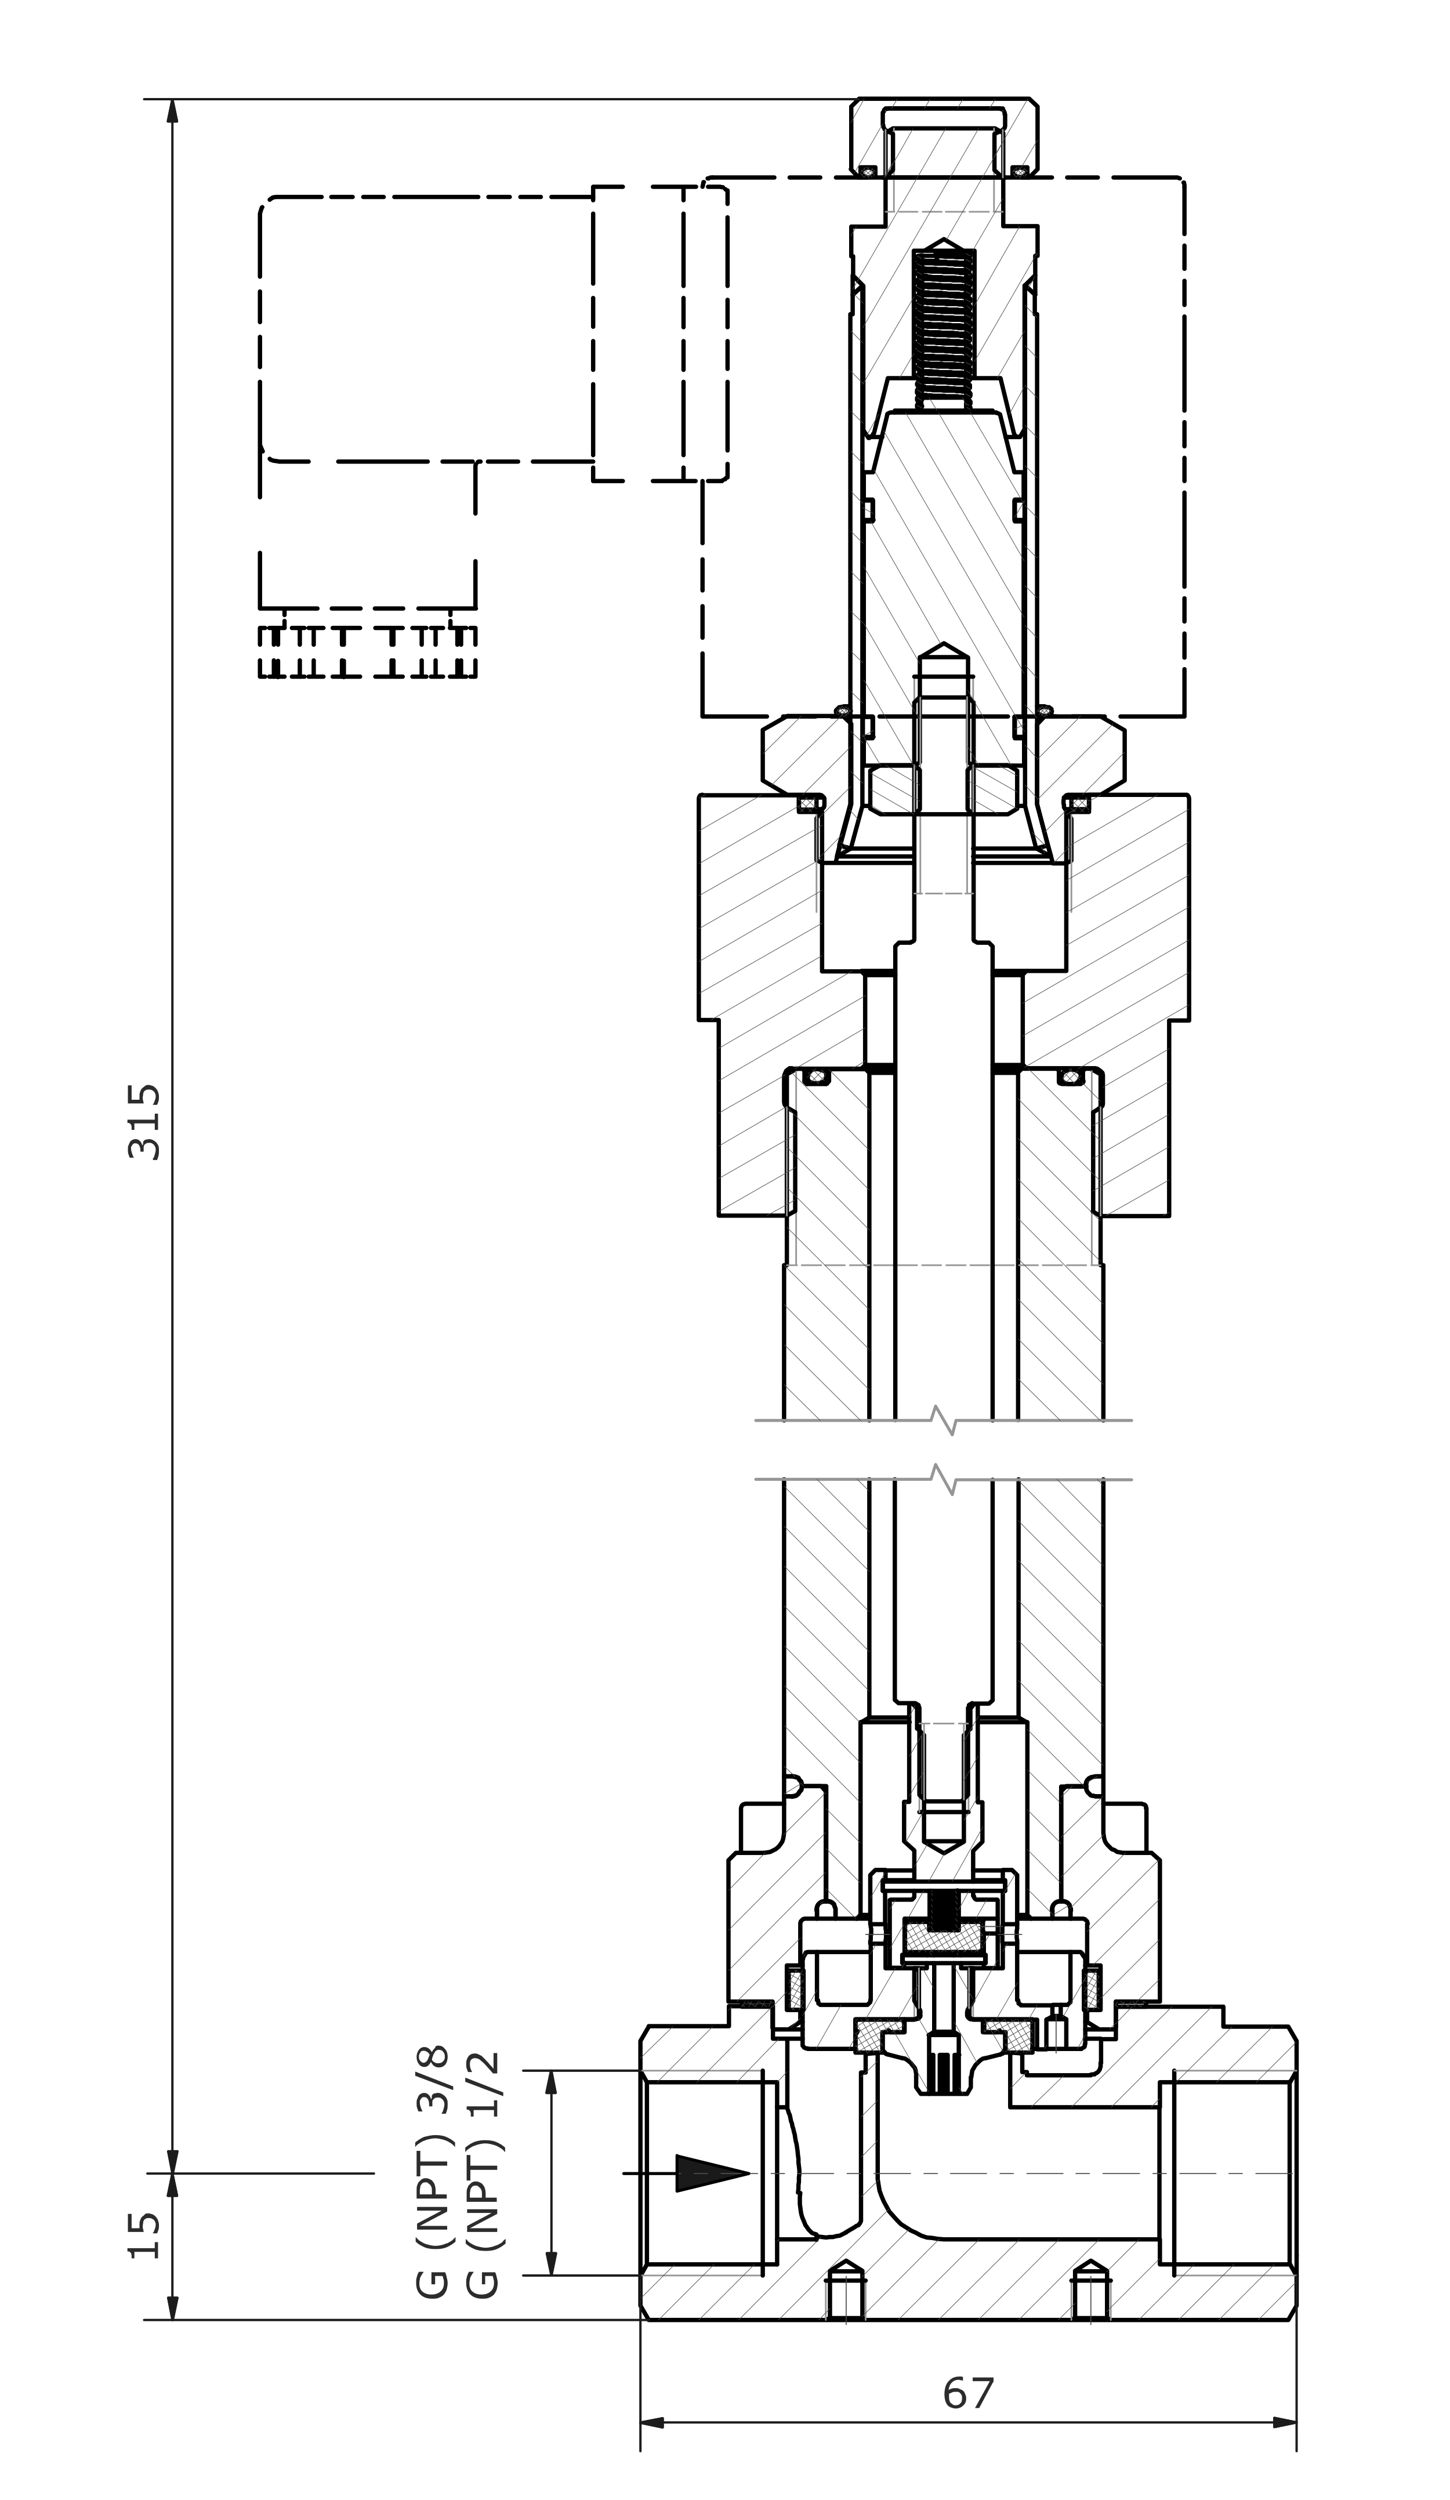 <?xml version="1.0" encoding="utf-8"?>
<!-- Generator: Adobe Illustrator 29.2.1, SVG Export Plug-In . SVG Version: 9.03 Build 55982)  -->
<svg version="1.0" id="Ebene_1" xmlns="http://www.w3.org/2000/svg" xmlns:xlink="http://www.w3.org/1999/xlink" x="0px" y="0px"
	 viewBox="0 0 312.9 539.5" style="enable-background:new 0 0 312.9 539.5;" xml:space="preserve">
<style type="text/css">
	.st0{fill:none;stroke:#000000;stroke-width:0.933;stroke-linecap:round;stroke-linejoin:round;stroke-miterlimit:10;}
	.st1{fill:none;stroke:#969696;stroke-width:0.359;stroke-linecap:round;stroke-linejoin:round;stroke-miterlimit:10;}
	.st2{fill:none;stroke:#969696;stroke-width:0.646;stroke-linecap:round;stroke-linejoin:round;stroke-miterlimit:10;}
	.st3{fill-rule:evenodd;clip-rule:evenodd;fill:#1A1A1A;}
	.st4{fill:none;stroke:#1A1A1A;stroke-width:0.12;stroke-linecap:round;stroke-linejoin:round;stroke-miterlimit:10;}
	.st5{fill:none;stroke:#4D4D4D;stroke-width:0.12;stroke-linecap:round;stroke-linejoin:round;stroke-miterlimit:10;}
	.st6{fill:none;stroke:#4D4D4D;stroke-width:0.215;stroke-linecap:round;stroke-linejoin:round;stroke-miterlimit:10;}
	.st7{fill:#2C2C2C;}
	.st8{fill:none;stroke:#1C1C1C;stroke-width:0.502;stroke-linecap:round;stroke-linejoin:round;stroke-miterlimit:10;}
	.st9{fill-rule:evenodd;clip-rule:evenodd;fill:#1C1C1C;}
	.st10{fill:none;stroke:#000000;stroke-width:0.646;stroke-linecap:round;stroke-linejoin:round;stroke-miterlimit:10;}
</style>
<path class="st0" d="M187.1,38.3h-6.7 M217,38.3h-26.6 M227,38.3h-6.6 M236.9,38.3h-6.6 M253.6,38.3h-13.3 M152.7,38.5h0.2l0.4-0.2
	h0.5 M151.6,40.3l0.1-0.4l0.1-0.6h0.1 M255.4,39.4h0.1l0.1,0.6v0.4 M253.6,38.3h0.5l0.5,0.2"/>
<path class="st0" d="M147.5,61.7V49.8 M147.5,70.6v-5.9 M147.5,79.6v-6 M147.5,94.3V82.4 M157,61.7V49.8 M157,70.6v-5.9 M157,79.6
	v-6 M157,94.3V82.4 M150.2,40.3h-2.6 M155.4,40.3h-2.6 M156.5,103.4v-0.1l0.5-0.4 M152.8,103.8h3l0.2-0.2 M147.5,103.8h2.6
	 M156,40.4h-0.2l-0.4-0.1 M157,41.2l-0.5-0.4 M157,97.2v-2.9 M157,103v-2.9 M157,44v-2.9 M157,49.8v-2.9 M134.4,103.8H128
	 M147.5,103.8h-6.6 M134.4,40.3H128 M147.5,40.3h-6.6 M147.5,46.1v2.8 M147.5,40.3v2.9 M128,82.9v12.5 M128,73.6v6.2 M128,64.3v6.2
	 M128,48.8v12.4 M147.5,100.9v2.9 M147.5,95.4v2.8 M128,100.9v2.9 M128,95.4v2.8 M147.5,82.9v12.5 M147.5,73.6v6.2 M147.5,64.3v6.2
	 M147.5,48.8v12.4 M128,46.1v2.8 M128,40.3v2.9 M151.6,141v13.6 M151.6,130.8v6.8 M151.6,120.7v6.7 M151.6,103.8v13.4 M255.6,144.4
	v10.2 M255.6,136.7v5.2 M255.6,129.1v5 M255.6,106.3v20.3 M255.6,98.8v5 M255.6,91.1v5.2 M255.6,68.3v20.3 M255.6,60.6v5.2
	 M255.6,53v5 M255.6,40.3v10.2 M165.5,154.6h-13.9 M176,154.6h-7 M186.4,154.6h-7 M217.5,154.6h-27.7 M227.9,154.6h-6.8
	 M238.4,154.6h-7 M255.6,154.6h-13.8 M167.1,38.3h-13.3 M177,38.3h-6.6"/>
<path class="st0" d="M74.2,146h-0.1 M73.8,139.1v-3.6 M73.8,146v-3.5 M74,135.5h-0.1 M74.2,135.5h-0.1 M64.7,139.1v-3.6 M64.7,146
	v-3.5"/>
<path class="st0" d="M59.1,139.1v-3.6 M59.1,146v-3.5 M59.4,135.5h-0.4 M60,135.5h-0.4 M60,142.6v3.5 M60,135.5v3.6 M97.1,146h1.6
	 M94,146h1.6 M97.1,135.5h1.6 M94,135.5h1.6 M63,135.5h1.7 M60,135.5h1.4 M63,146h1.7 M60,146h1.4 M81,146h3.5 M74.2,146h3.5
	 M81,135.5h3.5 M74.2,135.5h3.5 M100.6,146h-1.1 M102.6,146h-1.1 M100.6,135.5h-1.1 M102.6,139.1v-3.6h-1.1 M102.6,146v-3.5
	 M99.5,139.1v-3.6 M99.5,146v-3.5 M99,146h-0.4 M99.5,146h-0.2 M98.7,139.1v-3.6 M98.7,146v-3.5 M99,135.5h-0.4 M99.5,135.5h-0.2
	 M86.9,146h-2 M91,146h-2 M86.9,135.5h-2 M91,135.5h-2 M92,146h-1 M94,146h-1 M91,139.1v-3.6 M91,146v-3.5 M92,135.5h-1 M94,139.1
	v-3.6h-1 M94,146v-3.5 M84.9,139.1v-3.6 M84.9,146v-3.5 M84.6,146h-0.1 M84.9,146h-0.1 M84.5,139.1v-3.6 M84.5,146v-3.5 M84.6,135.5
	h-0.1 M84.9,135.5h-0.1 M65.7,146h-1 M67.7,146h-1.1 M65.7,135.5h-1 M67.7,135.5h-1.1 M69.8,146h-2 M73.8,146h-2 M67.7,139.1v-3.6
	 M67.7,146v-3.5 M69.8,135.5h-2 M73.8,135.5h-2 M74.2,142.6v3.5 M74.2,135.5v3.6 M74,146h-0.1"/>
<path class="st0" d="M176.4,482.6l-0.2,0.6h-8.5v5.4 M237.5,445.9l-0.2,0.7L237,447l-0.2,0.2l-0.4,0.2l-0.2,0.2h-0.5l-0.4,0.1
	 M184.7,480.4l-2.2,1.3 M218.4,442.9h-0.2l-0.2,0.2v0.2 M103.1,99.7l0.2-0.1h0.4 M102.6,100.6v-0.2l0.1-0.2 M61.4,134v1.4
	 M61.4,131.3v1.4 M97.2,134v1.4 M97.2,131.3v1.4 M56.1,119.3v12 M56.1,95.4v11.9 M102.6,121.1v10.2 M102.6,100.6v10.2 M90.3,131.3
	h12.4 M80.9,131.3H87 M71.6,131.3h6.2 M56.1,131.3h12.4 M69.4,42.5h-9.1 M76.1,42.5h-4.6 M82.8,42.5h-4.4 M103.2,42.5H85.1
	 M110,42.5h-4.6 M116.7,42.5h-4.4 M128,42.5h-9 M92.3,99.6h-13 M102,99.6h-6.5 M111.8,99.6h-6.5 M128,99.6h-13 M66.6,99.6h-6.4
	 M79.4,99.6H73 M56.1,82.4v13 M56.1,72.7v6.5 M56.1,62.9v6.6 M56.1,46.7v13 M56.7,97.4l-0.1-0.2L56.1,96v-0.6 M60.3,99.6l-0.6-0.1
	L59,99.4l-0.6-0.2L58.2,99 M58.2,43.1l0.1-0.1l0.6-0.4l0.7-0.1h0.6 M56.1,46.7v-0.6l0.2-0.7l0.2-0.6l0.1-0.1 M57.2,146h-1.1
	 M59.1,146h-1 M56.1,139.1v-3.6 M56.1,146v-3.5 M57.2,135.5h-1.1 M59.1,135.5h-1 M59.4,146h-0.4 M60,146h-0.4"/>
<path class="st0" d="M232,500.2h4.3 M179.1,490.1h7 M179.1,500.2h7 M232,490.1h6.8 M239.7,500.6h-8.5 M186.8,500.6h-8.5 M140,437.3
	l-1.8,3.1v6.4l1.4,2.5h28.1v5.4h2.2v-14.8h-3.1v-7h-9.5v4.3H140 M218,443.4v11.3h32.3v-5.4h28.1l1.4-2.5v-6.4 M185.8,478.7v0.5
	l-0.2,0.5l-0.2,0.2l-0.1,0.2l-0.5,0.2 M235.4,447.8h-13.8v-0.7h-1v-4l-2.2-0.2 M182.6,481.7l-1.4,0.7l-0.7,0.1l-0.8,0.2h-0.7
	l-0.7,0.1l-1.7-0.2 M203.7,483.2l-1.3-0.1l-1.2-0.2l-1.2-0.1l-1.2-0.4l-1.1-0.6l-1.1-0.5l-2.2-1.4l-0.8-0.8l-1.7-1.9l-1.2-2.2
	l-0.5-1.2l-0.4-1.1l-0.2-1.2l-0.2-1.3V469 M279.8,440.4l-1.8-3.1h-14V433h-23.2v7h-3.2v5.2 M189.4,469v-25.8l-0.1-0.1l-0.2-0.1h-0.1
	l-2.2,0.2v4h-1v31.6 M237.5,445.9v-0.8 M167.7,488.6h-28.1l-1.4,2.5v6.4l1.8,3.1h38.3l0.8-0.5v-10.1l3.5-2.2l3.5,2.2v10.1l0.7,0.5
	h44.4l0.8-0.5v-10.1l3.4-2.2l3.5,2.2v10.1l0.8,0.5H278l1.8-3.1v-6.4l-1.4-2.5h-28.1v-5.4h-46.6"/>
<line class="st0" x1="236.3" y1="500.2" x2="238.8" y2="500.2"/>
<path class="st1" d="M178.2,492.1v8.5 M186.8,500.6v-8.5"/>
<line class="st0" x1="178.2" y1="492.1" x2="186.8" y2="492.1"/>
<path class="st1" d="M231.2,492.1v8.5 M239.7,500.6v-8.5"/>
<path class="st0" d="M138.2,491.2v-44.4 M139.6,449.3v39.4 M231.2,492.1h8.5"/>
<path class="st1" d="M164.6,446.8h-26.4 M138.2,491h26.4"/>
<path class="st0" d="M279.8,446.8v40 M250.2,454.7v28.6 M169.8,454.7L169.8,454.7l0.1,0.2v0.1l0.2,0.5l0.1,0.4l0.2,0.4l0.1,0.4
	l0.2,1l0.2,0.5l0.1,0.6l0.2,0.6l0.1,0.5l0.2,0.7l0.1,0.7l0.1,0.6l0.2,0.8l0.2,1.4l0.1,1l0.1,0.7v0.8l0.2,1.7v0.8l-0.1,0.7v1
	l-0.1,0.7v0.8l-0.1,0.8 M237.5,439.9h-3.4 M173.2,439.9h-3.4 M172.7,473.2l-0.1,0.8v1.6l0.1,0.7l0.1,0.8l0.1,0.6l0.2,0.7l0.5,1.2
	l0.2,0.5l0.7,1l0.7,0.7l0.5,0.2l0.4,0.1 M176.2,482.2l0.1,0.2l0.1,0.1v0.1 M167.7,483.2v-28.6 M176.2,482.2v1.1 M164.6,446.8V491"/>
<path class="st0" d="M278.3,488.6v-39.4 M279.8,486.7v4.4"/>
<line class="st1" x1="253.4" y1="491" x2="279.8" y2="491"/>
<line class="st0" x1="253.4" y1="491" x2="253.4" y2="446.8"/>
<line class="st1" x1="279.8" y1="446.8" x2="253.4" y2="446.8"/>
<path class="st0" d="M209.2,424.7h0.4 M230.1,442.1h-4.2 M225.9,435.7h4.2 M227.2,435h1.7 M223.8,442.1h-1.1 M219.5,431.6v-12.2
	h-3.1v5.3H210 M177.2,432.6h-0.2l-0.2-0.2l-0.2-0.1V432l-0.1-0.4 M210,424.7l-0.8,0.5v10.1l0.8,0.5h13.8v6.4h2v-6.4l1.3-0.7v-2.4
	h-6.8 M232.8,421.2H231v10.4 M174.5,421.2h-0.2l-0.4,0.1l-0.1,0.2 M233.9,422.2l-0.4-0.6 M173.4,422.2l-0.1,0.4l-0.1,0.4v0.4
	 M234.2,441v-17.8 M173.2,441v0.4l0.2,0.2l0.1,0.2l0.4,0.2h0.4 M230.2,432.6h-1.3v2.4l1.2,0.7v6.4h3.1 M187.8,431.6v0.4l-0.6,0.6
	H187 M187,432.6h-9.8 M231,431.6v0.4l-0.6,0.6h-0.2 M174.3,442.1h10.3v-3l0.5-0.8h-0.5v-2.5h12.7l1-0.5v-10.1l-1-0.5h-6.2v-5.3h-3.2
	v12.2 M233.2,442.1h0.2l0.2-0.2l0.4-0.2l0.1-0.2V441 M173.2,423.2V441 M234.2,423.2v-0.4l-0.1-0.4l-0.1-0.4 M173.8,421.6l-0.4,0.6
	 M233.6,421.6l-0.4-0.4h-0.4 M176.3,431.6v-10.4h-1.8 M220.4,432.6h-0.2l-0.2-0.2l-0.2-0.1V432l-0.1-0.4 M190.5,408v-2.3h0.6v-2.2
	h-2.2l-1.1,1.1 M187.8,404.6v10.6h3.2V408 M216.4,408v7.2h3.1 M219.5,415.2v-10.6l-1.1-1.1h-2v2.2h0.5v2.3"/>
<path class="st0" d="M197.3,424.7h1 M209.6,424.7h0.5"/>
<line class="st1" x1="197.3" y1="424.7" x2="197.3" y2="435.7"/>
<path class="st0" d="M198.3,435.2h0.2 M208.8,435.2h0.4"/>
<line class="st1" x1="210" y1="435.7" x2="210" y2="424.7"/>
<path class="st0" d="M210,425.2l-0.8-0.5 M200,423.6v1.1h-1.7 M201.3,421.2l-1.2,0.7 M206.1,421.2h-0.2v0.1 M201.5,421.9v-0.6
	 M197.7,448.2v2.2l1,1.4h1.8v-12.7l1.1-0.7v-14.8 M209.6,448.2l0.2-1.4l0.7-1.2l1-1l0.6-0.4l0.6-0.1 M191.6,443.3l3.1,0.8
	 M215.9,443.3l0.1-0.1l0.4-0.1l0.1-0.2 M197.7,435.7h-2.5v2.8H192l-0.2-0.4l-0.4,0.4h-1v3.6l0.4,0.7 M209.6,435.7h-0.2l-0.2-0.1
	l-0.2-0.2v-0.2l-0.1-0.2 M198.6,434.2v0.7 M208.7,434.2l0.1-0.2v-0.2 M198.3,424.7l-1,0.5v6.5l1.2,2 M187.8,419.4v-0.6l0.1-0.2v-1.2
	 M188,417.4v-1.2l-0.1-0.4v-0.6 M219.5,415.2v1l-0.1,0.4v0.8 M219.4,417.4v0.8l0.1,0.4v0.8 M191.1,415.2v1l0.1,0.4v1.7l-0.1,0.4v0.8
	 M216.4,419.4v-0.1l-0.1-0.2v-1.3l-0.1-0.4l0.1-0.5v-1.3l0.1-0.1v-0.2 M231,421.2h-11.5 M187.8,421.2h-11.5 M216.4,403.6H210
	 M197.3,403.6h-6.2 M216.4,405.7H210 M197.3,405.7h-6.2 M227.2,432.6h1.7 M210,424.7h-0.8 M198.3,424.7h-1"/>
<path class="st0" d="M203.7,451.8v-8.4 M206.9,443.4v8.4 M200.6,443.4h0.8 M206,451.8v-8.4 M202.8,451.8v-8.4h1.7v8.4 M201.4,443.4
	v8.4 M206,443.4h1 M201.4,451.8h-0.8v-8.4 M204.5,451.8h-1.7 M206.9,451.8h-1 M206,451.8h-1.4 M202.8,451.8h-1.4 M200.6,451.8h-0.1
	 M200.4,439.1h6.5 M201.5,438.4h4.3 M208.8,433.7l1.2-2v-6.5 M198.5,433.7l0.1,0.2v0.2 M208.7,434.9v-0.7 M198.6,434.9v0.2l-0.2,0.2
	l-0.1,0.2l-0.2,0.1h-0.4 M216.5,442.8l0.4-0.7v-3.6h-1l-0.2-0.4l-0.4,0.4h-3.2v-2.8h-2.5 M190.8,442.8l0.4,0.4l0.4,0.1 M212.7,444.1
	l3.2-0.8 M194.7,444.1l0.6,0.1l0.6,0.4l0.6,0.5l0.4,0.5l0.5,0.6l0.2,0.6l0.1,0.7v0.7 M205.8,423.6v14.8l1.1,0.7v12.7h1.8l0.8-1.4
	v-2.2 M205.8,421.3v0.6 M201.5,421.3v-0.1h-0.2 M207.3,421.9l-1.2-0.7 M209.2,424.7h-1.8v-1.1"/>
<path class="st1" d="M209.1,433.3v-8.6 M198.3,424.7v8.6"/>
<path class="st0" d="M225.4,154.6L225.4,154.6 M182.1,154.6h-0.2 M180.3,186.2h17 M210,186.2h17.2 M230.8,171.5h6.7 M176.7,171.5
	h0.2l0.4,0.1l0.5,0.5l0.1,0.2v0.4 M229.5,173.4v-0.7 M177.9,173.4v0.4l-0.1,0.4 M242.7,157.6l-5.2-3h-12.1l-1.6,1.7v17.3l3.4,12.7
	h2.9l1.1-0.6v-9l-1.6-2.5 M242.7,157.6v10.8 M237.5,171.5l5.2-3.1 M177.8,174.1l-1.6,2.5v9l1.2,0.6h2.9l3.4-12.7v-17.3l-1.8-1.7h-12
	l-5.3,3v10.8 M229.6,174.1v-0.4l-0.1-0.4 M177.9,172.7v0.7 M229.5,172.7l0.1-0.4v-0.2l0.5-0.5l0.4-0.1h0.4 M164.6,168.4l5.3,3.1h6.8
	 M170.2,425.2v8.5h3.2v-8.5H170.2z M233.9,425.2v8.5h3.2v-8.5H233.9z M212.6,423.6v-1.7 M194.8,423.6v-1.7 M212.6,421.9h-17.8
	 M194.8,423.6h17.8 M200.6,414.7h0.2 M201.6,414.7h5.3 M212.1,415.2l-0.5-0.5h-4.7v1.8h-6.4v-1.8h-4.8l-0.4,0.5v5.5l0.4,0.5h15.8
	l0.5-0.5V415.2"/>
<path class="st1" d="M230,186.2v-11.8 M177.5,174.5v11.8"/>
<path class="st0" d="M207.9,54.1h-8.4 M219.9,94.3H217 M190.4,94.3h-2.9 M210.3,81.6h-0.8 M198.4,81.6h-1.2 M188.6,93.5l3-11.9h5.6
	V54.1h2.3l4.2-2.5 M218.8,93.5l0.1,0.2l0.2,0.4l0.7,0.2 M219.9,94.3h0.2l1-1.7V61.6h0.1l2.2-2.2v-4.2h0.5v-6.4h-7.4V28.7l-1.8-1h-22
	l-1.6,1v20.2h-7.4v6.4h0.4v4.2l2.2,2.2v31.1l1.1,1.7h0.2 M187.5,94.3l0.7-0.2l0.2-0.4l0.1-0.2 M203.7,51.6l4.2,2.5h2.4v27.5h5.6
	l2.9,11.9 M223.6,183.1H210 M197.3,183.1h-13.7 M221.2,173.9h-1.7 M187.8,173.9h-1.7 M223.4,63.6l-2.2-2v112.3l2.4,9.2l2.5-0.7
	l-2.3-8.9V67.8h-0.5V63.6 M186.2,61.6l-2.2,2v4.2h-0.5v105.7l-2.4,8.9l2.5,0.7l2.5-9.2V61.6"/>
<path class="st1" d="M193,45.7h-1.9 M198,45.7h-4 M203.2,45.7h-4.1 M208.2,45.7h-4.1 M213.4,45.7h-4.2 M216.4,45.7h-2 M214.5,45.7
	v-18 M192.9,27.7v18"/>
<path class="st0" d="M198.5,141.8h10.3 M208.5,88.6v-2.8 M215,89h-0.7 M192.5,89h-0.4l-0.4,0.2l-0.2,0.1l-0.1,0.4 M191.4,89.8
	l-3,12.1h-2v5.9h1.9v4.7h-1.9v42.1h1.9v4.7h-1.9v5.9h10.9l1.2-0.7v-22.6l5.2-3.1l5.2,3.1v22.6l1.2,0.7H221v-5.9H219v-4.7h1.9v-42.1
	H219v-4.7h1.9v-5.9h-2l-3-12.1 M215.9,89.8l-0.1-0.4l-0.2-0.1l-0.4-0.2H215 M193.1,89h-0.6 M208.5,85.8h-9.7v2.8"/>
<path class="st1" d="M197.3,146v19.1 M210,165.1V146"/>
<path class="st0" d="M185.7,37.2v0.2 M221.7,37.2V37l-0.1-0.2l-0.4-0.4H221l-0.2-0.2h-1.2l-0.2,0.2h-0.4l-0.4,0.4V37l-0.1,0.2
	l0.1,0.2v0.1l0.4,0.4l0.4,0.2h0.2l0.2,0.1h0.6l0.4-0.1h0.2l0.1-0.2l0.2-0.1l0.4-0.4V37.2 M182.1,152.4h1.4 M223.8,152.4h1.6
	 M225.4,154.6h-1.6 M183.5,154.6h-1.4 M180.4,153.5v0.2l0.2,0.1l0.1,0.2l0.1,0.1l0.5,0.2l0.4,0.1h0.5l0.4-0.1l0.2-0.1h0.2l0.4-0.4
	l0.1-0.2l0.1-0.2l-0.1-0.2V153l-0.5-0.2l-0.2-0.2h-0.2l-0.4-0.1h-0.5l-0.4,0.1h-0.2l-0.7,0.7V153.5 M227,153.5l-0.1-0.2V153
	l-0.1-0.1l-0.2-0.1l-0.2-0.2H226l-0.4-0.1H225l-0.2,0.1h-0.2l-0.2,0.2l-0.2,0.1L224,153l-0.1,0.2v0.5l0.1,0.1l0.1,0.2l1,0.5h0.6
	l0.4-0.1l0.1-0.1l0.4-0.1l0.1-0.1l0.2-0.1v-0.2L227,153.5 M188.4,112.2V108h-2.3 M186.2,108v4.2 M186.2,112.2h2.3 M218.9,108v4.2
	h2.2V108H218.9z M188.4,159v-4.3h-2.3 M186.2,154.7v4.3 M186.2,159h2.3 M218.9,154.7v4.3h2.2v-4.3H218.9z M193.1,88.6V89
	 M214.2,88.6V89 M193.1,89h21.1 M193.1,88.6h21.1 M197.3,146H210"/>
<path class="st0" d="M221.7,38.3h-1.3 M187.1,38.3h-1.4 M216.3,28.1l-1.7,0.8v7.8l1.7,1.6h2.2v-2.2h3.2v2.2h0.4l1.8-1.8V23l-1.8-1.7
	h-36.7l-1.7,1.7v13.4 M191.1,28.1l-0.2-0.2l-0.1-0.2l-0.2-0.4V27 M216.9,24.7V27 M190.5,24.7v-0.4l0.2-0.2l0.1-0.4l0.2-0.1l0.7-0.2
	 M191.8,23.4h23.9 M215.7,23.4l0.2,0.1l0.4,0.1l0.2,0.1l0.2,0.4l0.1,0.2v0.4 M190.5,27v-2.3 M216.9,27v0.2l-0.1,0.4l-0.5,0.5
	 M183.6,36.5l1.7,1.8h0.4v-2.2h3.2v2.2h2.2l1.6-1.6v-7.8l-1.6-0.8 M220,38.3h-3.6 M191.1,38.3h-3.8 M185.7,37.4l0.5,0.5l0.7,0.4h0.6
	l0.4-0.1h0.2l0.2-0.2l0.2-0.1l0.4-0.4V37l-0.2-0.2l-0.1-0.2l-0.7-0.4h-1.2l-0.2,0.2l-0.2,0.1l-0.1,0.1l-0.2,0.1l-0.1,0.2v0.2"/>
<path class="st1" d="M216.4,23.4v0.4 M191.1,23.8v-0.4"/>
<line class="st0" x1="216.4" y1="23.4" x2="191.1" y2="23.4"/>
<line class="st1" x1="191.1" y1="38.3" x2="191.1" y2="28"/>
<line class="st0" x1="191.1" y1="38.3" x2="216.4" y2="38.3"/>
<line class="st1" x1="216.4" y1="28" x2="216.4" y2="38.3"/>
<path class="st0" d="M201.4,412.4l-0.1-0.1v-0.1h-0.5v0.1l-0.1,0.1l0.1,0.1 M206,413.2v0.1h0.1l0.2,0.2l0.2-0.2h0.1v-0.4h-0.1
	l-0.1-0.1h-0.2l-0.1,0.1H206V413.2 M201.4,415l-0.1-0.1v-0.1h-0.1l-0.1-0.1l-0.1,0.1h-0.1v0.1l-0.1,0.1l0.1,0.1v0.1l0.1,0.1h0.2
	l0.1-0.1v-0.1L201.4,415 M206,415.7v0.1h0.1l0.1,0.1h0.2l0.1-0.1h0.1v-0.4l-0.1-0.1h-0.5l-0.1,0.1V415.7 M201.4,411.2l-0.1-0.1V411
	h-0.1l-0.1-0.1l-0.1,0.1h-0.1v0.1l-0.1,0.1l0.1,0.1v0.1h0.1l0.1,0.1l0.1-0.1h0.1v-0.1L201.4,411.2 M206,411.8v0.1l0.1,0.1l0.1,0.1
	h0.2l0.2-0.2v-0.2l-0.2-0.2h-0.2l-0.2,0.2V411.8 M201.4,416l-0.1-0.1v-0.1h-0.1l-0.1-0.1l-0.1,0.1h-0.1v0.1l-0.1,0.1l0.1,0.1v0.1
	l0.1,0.1h0.2l0.1-0.1v-0.1L201.4,416 M201.4,409.9h-0.1v-0.2h-0.5v0.2h-0.1l0.1,0.1v0.2h0.5V410L201.4,409.9 M206,410.6v0.1h0.1
	l0.2,0.2l0.2-0.2h0.1v-0.4h-0.1l-0.1-0.1h-0.2l-0.1,0.1H206V410.6 M200.8,408l0.1,0.1h0.2l0.1-0.1 M206.1,408l-0.1,0.1v0.2l0.2,0.2
	h0.4l0.1-0.1v-0.4l-0.1-0.1"/>
<path class="st0" d="M206,409.3v0.2h0.1l0.1,0.1h0.2l0.1-0.1h0.1v-0.4l-0.1-0.1 M206,414.4v0.1l0.2,0.2h0.2l0.2-0.2v-0.2l-0.2-0.2
	h-0.2l-0.1,0.1l-0.1,0.1V414.4 M201.4,413.8l-0.1-0.1v-0.1l-0.1-0.1h-0.2l-0.1,0.1v0.1l-0.1,0.1l0.1,0.1v0.1h0.5v-0.1L201.4,413.8
	 M200.8,412.6v0.2h0.5v-0.2l0.1-0.1"/>
<path class="st0" d="M201.3,414.7h0.4l0.4,0.1h0.4l0.4,0.1h1.3l0.5,0.1h1.1l0.4,0.1h0.2l0.1,0.1h0.1 M206.2,415.8H205l-0.5-0.1h-1.4
	l-0.4-0.1h-0.5l-0.4-0.1h-0.6l-0.2-0.1h-0.1l-0.1-0.1v-0.1l-0.1-0.1 M206.2,412.1h-0.8L205,412h-0.5l-0.5-0.1h-1.4l-0.4-0.1h-1
	l-0.2-0.1l-0.1-0.1h-0.1v-0.1l-0.1-0.1 M201.3,411h0.4l0.4,0.1h1.3l0.5,0.1h0.5l0.5,0.1h1.1l0.2,0.1h0.5v0.2h0.1v0.1 M206.2,410.9
	l-0.2-0.1h-1l-0.5-0.1h-1.4l-0.5-0.1h-0.4l-0.4-0.1H201l-0.2-0.2V410l-0.1-0.1 M201.3,409.7h0.1l0.2,0.1h0.4l0.4,0.1h1.4l0.5,0.1
	h1.2l0.4,0.1h0.2l0.2,0.1h0.2v0.1l0.1,0.1v0.1 M206.1,415.8l-0.1-0.1v-0.2l0.2-0.1h0.4 M206,416.5v-0.1l0.2-0.2h0.4v0.2l0.1,0.1
	 M206.6,415.3v0.1l0.1,0.2 M201.2,415.8h1.6l0.4,0.1h0.5l0.5,0.1h1.9l0.2,0.1h0.4 M201.6,416.5h-0.4l-0.1-0.1h-0.4v-0.2l-0.1-0.1
	 M201.4,408.7l-0.1-0.1v-0.1h-0.1l-0.1-0.1l-0.1,0.1h-0.1v0.1l-0.1,0.1l0.1,0.1v0.1h0.1l0.1,0.1l0.1-0.1h0.1v-0.1L201.4,408.7
	 M206.6,409.1l-0.1-0.1h-0.2l-0.2,0.2v0.1"/>
<path class="st0" d="M206.2,413.4l-0.2-0.1h-1l-0.5-0.1h-1.4l-0.5-0.1h-0.4l-0.4-0.1H201 M201.3,412.2h0.1l0.2,0.1h0.4l0.4,0.1h1.4
	l0.5,0.1h1.2l0.4,0.1h0.2l0.2,0.1h0.2v0.1l0.1,0.1v0.1 M206.4,415.3h0.1"/>
<path class="st0" d="M236.4,387.6l-1-0.2l-0.7-0.7l-0.2-0.4l-0.1-0.4v-0.5 M178.2,386.5l-1-1.1h-4.2 M160.1,431.9v1.1h6.6v-1.1
	H160.1z M240.8,431.9v1.1h6.5v-1.1H240.8z M216.9,442.9h-0.5 M191,442.9h-0.5 M184.6,435.7v7.2h5.9v-4.4h4.6v-2.8H184.6
	 M222.8,442.9v-7.2h-10.4v2.8h4.6v4.4H222.8 M216.9,408v-2 M190.5,408v-2 M216.9,406h-26.4 M190.5,408h26.4 M206.2,408.6H206
	l-0.1-0.1h-1.7l-0.4-0.1h-1l-0.5-0.1H201l-0.2-0.2 M206.6,408l0.1,0.1v0.1 M206.2,409.6H205l-1-0.2h-1.4l-0.4-0.1h-1l-0.2-0.1
	l-0.1-0.1h-0.1v-0.1l-0.1-0.1 M201.3,408.5h0.4l0.4,0.1h1.3l0.5,0.1h0.5l0.5,0.1h1.1l0.2,0.1h0.2l0.2,0.1v0.1h0.1v0.1 M206.2,414.6
	h-0.8l-0.4-0.1h-0.5l-0.5-0.1h-1.4l-0.4-0.1h-1l-0.2-0.1l-0.2-0.2l-0.1-0.1 M201.3,413.5h0.7l0.4,0.1h1.4l0.5,0.1h0.5l0.4,0.1h1
	l0.2,0.1h0.2v0.2h0.1v0.1 M201,412.9l-0.2-0.2v-0.1l-0.1-0.1"/>
<path class="st0" d="M178.2,233.9h-4.1 M233.8,233.2v0.2l-0.1,0.2l-0.5,0.2 M172.7,436.3h0.5 M234.2,436.3h0.5 M237.3,437.9h-3.1
	 M173.2,437.9h-3 M172.7,424.1h0.5 M234.2,424.1h0.5 M234.4,385.4h-4.3 M173.1,385.4l-0.1,0.5l-0.1,0.4l-0.4,0.4l-0.2,0.4l-0.5,0.4
	l-0.4,0.1l-0.5,0.1 M238.1,395.5v-7.9h-1.7 M169.2,395.5l-0.1,0.7l-0.1,0.6l-0.2,0.6l-0.4,0.6l-0.4,0.5l-0.6,0.5l-1.2,0.6l-0.6,0.1
	l-0.7,0.1 M240.8,437.4v-5.5h9.5v-30.5l-1.8-1.6h-6.1 M166.7,437.4v0.2l0.2,0.1l0.1,0.1 M234.6,415.2v8.9h2.9v9.6h-2.9v2.6l2.6,1.6
	h3 M172.7,415.2V415l0.1-0.4l0.5-0.5l0.4-0.1h0.2 M231,412.2v1.8h2.3 M176.3,412.2v-0.4l0.1-0.5l0.2-0.4l0.4-0.4l0.4-0.2l0.5-0.1
	h0.4 M230.1,385.4l-1.1,1.1v23.8 M178.2,410.3v-23.8 M229,410.3h0.5l0.5,0.1l0.4,0.2l0.4,0.4l0.1,0.4l0.2,0.5v0.4 M173.9,414h2.4
	v-1.8 M233.3,414h0.4l0.4,0.1l0.5,0.5l0.1,0.4v0.2 M167.1,437.9h3.1l2.5-1.6v-2.6h-2.9v-9.6h2.9v-8.9 M240.3,437.9l0.2-0.1l0.1-0.1
	l0.1-0.2 M164.9,399.8h-6.1l-1.6,1.6v30.5h9.5v5.5 M242.3,399.8l-1.2-0.2l-0.6-0.4l-0.6-0.2l-1-1l-0.4-0.6l-0.2-0.6l-0.1-0.6
	l-0.1-0.7 M170.9,387.6h-1.7v7.9"/>
<path class="st0" d="M178.8,233.2v0.2l-0.4,0.4 M233.2,233.9h-4 M178.2,410.3h0.6l0.4,0.1l0.4,0.2l0.4,0.4l0.1,0.4l0.2,0.5v0.4
	 M238.1,273h-0.6v-41.2l-2.2-1.2h-1.1l-0.5,0.4v2.2 M236.4,383.3h1.7v-64.1 M187.6,306.5v-75 M229,410.3v-24.8h5.4 M229.2,233.9
	l-0.4-0.1l-0.2-0.1l-0.1-0.2v-0.2 M219.8,370.6l1.9,1.1v41.5l0.8,0.8h4.6v-1.8 M228.5,233.2V231l-0.4-0.4h-7.6l-0.8,0.8v75
	 M219.8,319.2v51.4 M187.6,231.5l-0.8-0.8h-7.4l-0.5,0.4v2.2 M180.3,412.2v1.8h4.6l0.8-0.8v-41.5l1.9-1.1v-51.4 M227.1,412.2v-0.4
	l0.1-0.5l0.2-0.4l0.4-0.4l0.4-0.2l0.5-0.1h0.4 M173.1,385.4h5.2v24.8 M234.4,385.4V385l0.1-0.5l0.2-0.4l0.4-0.4l0.4-0.2l1-0.2
	 M169.2,383.3h1.7 M173.6,233.2V231l-0.5-0.4H172l-2.2,1.2V273h-0.6v33.5 M238.1,306.5V273"/>
<path class="st0" d="M173.6,231h1.2 M232.6,231h1.2 M187.6,231.5h5.5 M214.2,231.5h5.5 M220.6,230.6h-6.4 M193.1,230.6h-6.4
	 M185.7,371.6h10.6 M211.1,371.6h10.6 M187.6,370.6h8.6 M211.1,370.6h8.6 M184.8,414h3 M219.5,414h3 M221.7,413.2h-2.2 M187.8,413.2
	h-2.2 M170.9,383.3l0.5,0.1l0.4,0.1l0.5,0.2l0.2,0.4l0.4,0.4l0.2,1 M169.2,319.2v64.1 M174.2,233.9l-0.2-0.1l-0.4-0.4v-0.2
	 M178.5,233.8l-0.2,0.1"/>
<path class="st1" d="M172,273h-2.2 M177.2,273H173 M182.3,273h-4.2 M187.6,273h-4.2 M192.8,273h-4.2 M197.9,273h-4.2 M203.1,273H199
	 M208.4,273h-4.2 M213.5,273h-4.1 M218.8,273h-4.2 M224,273h-4.1 M229.2,273H225 M234.4,273h-4.2 M237.5,273h-2 M235.6,273v-42.2
	 M171.8,230.8V273"/>
<path class="st0" d="M208,397.3h-8.6 M212.3,423.6v1.1h3v-7.4 M215.3,417.2h-3v4.6h0.4v1.8h-0.1 M194.8,423.6h-0.1v-1.8h0.5V414h5.4
	 M196.5,409.9h-4.3L192,410v14.6h3.1v-1.1 M210.9,409.9h-0.2l-0.2-0.1l-0.2-0.2l-0.1-0.2v-0.2 M197.3,408v1.1 M210,406v-6.6l2-2
	v-8.5h-1v-21.2h-0.8l-0.8,1v4.4h-0.1l-1.3,1.3v23l-4.3,2.5l-4.3-2.5v-23L198,373h-0.1v-4.4l-1-1h-0.7v21.2h-1.1v8.5l2.2,2v6.6
	 M210,409.1V408 M197.3,409.1v0.2l-0.1,0.2l-0.4,0.4h-0.4 M206.9,408v6h8.4v-4l-0.1-0.1h-4.3 M200.6,414v-6"/>
<line class="st1" x1="209" y1="391" x2="209" y2="373.3"/>
<line class="st0" x1="209" y1="391" x2="198.4" y2="391"/>
<line class="st1" x1="198.4" y1="373.3" x2="198.4" y2="391"/>
<path class="st0" d="M209,368.5l0.1-0.2v-0.4l0.7-0.4 M193.1,366.8l0.8,0.7h3.6l0.7,0.4l0.1,0.4v0.2 M196.5,203.4H194l-0.8,0.8
	v102.2 M214.2,306.5V204.2 M214.2,204.2l-0.8-0.8h-2.5l-0.7-0.4l-0.1-0.2v-51.2l-1.1-1.1h-10.6l-1.1,1.1v51 M209.8,367.6h3.6
	l0.8-0.7v-47.6 M197.3,202.6v0.2l-0.1,0.2l-0.2,0.1l-0.1,0.1l-0.4,0.1 M198.4,368.5v18.8l1.4,1.4h7.7l1.4-1.4v-18.8 M193.1,319.2
	v47.6 M197.9,368.5h0.5 M209,368.5h0.5 M209.3,373H209 M198.4,373H198 M206.9,414h-0.7 M200.8,414h-0.2 M212.3,421.8H207
	 M200.2,421.8h-5 M215.3,414v3.2 M212.3,417.2L212.3,417.2l-0.1-0.1v-0.4l-0.1-0.2v-1.8l0.1-0.1v-0.4l0.1-0.1V414"/>
<path class="st1" d="M199,192.8h-1.7 M203.3,192.8h-3.5 M207.5,192.8h-3.4 M210,192.8h-1.7 M208.7,192.8v-42.4 M198.6,150.5v42.4
	 M206.9,371.9h2 M201.5,371.9h4.3 M198.4,371.9h2.2 M208,388.3v-16.4 M199.4,371.9v16.4"/>
<path class="st0" d="M176.2,174.6h1.2 M230,174.6h1.2 M237.2,239.2l-1.3,0.8v21.4 M170.2,239.2l-0.4-0.2l-0.5-0.7l-0.1-0.5
	 M238,232.3v5.4 M169.2,232.3l0.1-0.4l0.2-0.5l0.2-0.4l0.7-0.5h0.5 M255.6,171.5H235v3.1h-3.8l-1.1,0.6v34.3h-8.6l-0.8,0.8v19.4
	l0.8,0.8h14.9 M151.6,171.5h-0.1l-0.4,0.1l-0.1,0.2l-0.1,0.1l-0.1,0.4 M235.8,261.4l1.7,1h14.8v-42.2h4.3v-47.8 M150.8,172.3v47.8
	h4.3v42.2h14.8 M256.6,172.3l-0.1-0.4l-0.1-0.1l-0.1-0.2l-0.2-0.1h-0.4 M171,230.6h14.9l0.8-0.8v-19.4l-0.8-0.8h-8.5v-34.3l-1.2-0.6
	h-3.8v-3.1h-20.8 M236.3,230.6h0.5l0.7,0.5l0.4,0.4l0.1,0.5v0.4 M169.2,237.7v-5.4 M238,237.7v0.5l-0.1,0.4l-0.4,0.4l-0.4,0.2
	 M169.8,262.3l1.8-1V240l-1.4-0.8"/>
<path class="st1" d="M231.2,196.8v-22.2 M176.2,174.6v22.2"/>
<path class="st0" d="M220.6,229.8h-6.4 M193.1,229.8h-6.4 M186.8,210.4h6.4 M214.2,210.4h6.4 M221.4,209.5h-7.2 M193.1,209.5h-7.2"
	/>
<path class="st1" d="M169.8,238.9v23.4 M237.5,262.3v-23.4"/>
<path class="st0" d="M219.5,174.5v-8.2 M219.5,166.3L219.5,166.3 M208.8,174.6l1.1,1.1h7.6l2-1.2v-8.2l-2-1.2h-7.6l-1.1,1.1V174.6
	 M197.4,175.7l1.1-1.1v-8.4l-1.1-1.1H190l-2.2,1.2v8.2l2.2,1.2H197.4"/>
<path class="st1" d="M210,175.7v-10.6 M197.3,165.1v10.6"/>
<path class="st0" d="M199,57.2l-0.2-0.5l-0.1-0.1h-0.5l-0.1,0.1l-0.1,0.2v0.4l0.1,0.2h0.1l0.2,0.1 M208.5,58v0.2l0.1,0.2h0.1
	l0.2,0.1l0.2-0.1h0.1l0.1-0.2v-0.4l-0.1-0.2h-0.1l-0.2-0.1l-0.2,0.1h-0.1l-0.1,0.2V58 M208.6,54.5l-0.1,0.1v0.6l0.2,0.1v0.1h0.5
	v-0.1l0.2-0.1v-0.5l-0.1-0.2 M247.4,390.2v9.6 M246.4,389.2h-8.3 M246.4,389.2l0.2,0.1l0.4,0.1l0.2,0.2l0.1,0.2v0.4 M159.9,390.2
	v9.6 M169.2,389.2H161 M159.9,390.2l0.1-0.4l0.1-0.2l0.2-0.2l0.2-0.1l0.4-0.1 M233.3,232.2l-0.1-0.2l-0.1-0.4l-0.1-0.2l-0.4-0.2
	l-0.2-0.2l-0.4-0.1l-0.5-0.1h-0.7l-1.1,0.4l-0.4,0.4l-0.1,0.2l-0.2,0.7l0.1,0.4l0.2,0.4l0.2,0.2l0.4,0.2l0.2,0.1l0.4,0.1h1.4
	l0.4-0.2l0.2-0.1l0.2-0.2l0.2-0.4l0.1-0.2L233.3,232.2 M174.2,232.2v0.4l0.1,0.2l0.2,0.4l0.2,0.2l0.2,0.1l0.4,0.2h0.4l0.5,0.1
	l0.4-0.1h0.4l0.4-0.2l0.4-0.1l0.2-0.2l0.2-0.4l0.1-0.4v-0.6l-0.1-0.4l-0.2-0.2l-0.4-0.2l-0.4-0.1l-0.2-0.1l-0.5-0.1h-0.7l-0.7,0.2
	l-0.2,0.1l-0.2,0.4l-0.2,0.2l-0.1,0.4V232.2 M176.2,172.1h1.6 M229.6,172.1h1.6 M231.2,172.1v3.1h3.8v-3.1H231.2z M172.4,172.1v3.1
	h3.8v-3.1H172.4z M210,175.7h-12.7"/>
<path class="st0" d="M208.5,87v0.1l0.1,0.2l0.1,0.1h0.5l0.1-0.1l0.1-0.2v-0.4 M199,86.2l-0.2-0.5h-0.1l-0.2-0.1l-0.2,0.1H198
	l-0.1,0.2v0.4l0.1,0.2h0.1l0.2,0.1l0.2-0.1h0.1l0.1-0.2L199,86.2 M198.4,57.7l0.2-0.1h0.1l0.1-0.2l0.1-0.1"/>
<path class="st0" d="M199,62.3l-0.1-0.2l-0.1-0.1 M208.5,63.1v0.2l0.2,0.2l0.2,0.1l0.2-0.1l0.2-0.2V63l-0.1-0.2l-0.1-0.1h-0.5
	l-0.1,0.1l-0.1,0.2V63.1 M208.5,83.5v0.2l0.2,0.2l0.2,0.1l0.2-0.1l0.2-0.2v-0.5l-0.2-0.2h-0.5l-0.2,0.2V83.5 M199,82.7l-0.1-0.1
	l-0.1-0.2l-0.1-0.1h-0.5l-0.1,0.1l-0.1,0.2v0.4l0.1,0.2h0.1l0.2,0.1l0.2-0.1h0.1L199,82.7 M199,60.6l-0.1-0.2l-0.2-0.2h-0.5
	l-0.2,0.2v0.5l0.2,0.2h0.5l0.2-0.2L199,60.6 M208.5,61.4v0.2l0.2,0.2h0.5l0.1-0.1l0.1-0.2v-0.4l-0.1-0.2h-0.1l-0.2-0.1l-0.2,0.1
	l-0.2,0.2V61.4 M208.5,85.3v0.1l0.1,0.2l0.1,0.1h0.5l0.1-0.1l0.1-0.2v-0.4l-0.1-0.1l-0.1-0.2h-0.5l-0.1,0.2l-0.1,0.1V85.3 M199,84.4
	l-0.1-0.1l-0.1-0.2l-0.1-0.1h-0.5L198,84l-0.1,0.2v0.4l0.1,0.1l0.1,0.2h0.5l0.1-0.2l0.1-0.1L199,84.4 M199,58.8l-0.1-0.1l-0.1-0.2
	l-0.1-0.1h-0.5l-0.1,0.1l-0.1,0.2V59l0.1,0.1l0.1,0.2h0.5l0.1-0.2l0.1-0.1L199,58.8 M208.5,59.8v0.1l0.1,0.2l0.1,0.1h0.5l0.1-0.1
	l0.1-0.2v-0.4l-0.1-0.1l-0.1-0.2h-0.5l-0.1,0.2l-0.1,0.1V59.8 M209.4,86.8l-0.1-0.2h-0.1l-0.2-0.1l-0.2,0.1h-0.1l-0.1,0.2V87"/>
<path class="st0" d="M208.5,64.8V65 M208.5,81.8v0.2l0.2,0.2l0.2,0.1l0.2-0.1l0.2-0.2v-0.4l-0.1-0.2l-0.1-0.1h-0.5l-0.1,0.1
	l-0.1,0.2V81.8 M199,81l-0.1-0.2l-0.2-0.2l-0.2-0.1l-0.2,0.1l-0.2,0.2v0.5l0.2,0.2h0.5l0.2-0.2L199,81 M198.8,61.9l-0.1-0.1
	l-0.2-0.1l-0.2,0.1l-0.2,0.2v0.4l0.1,0.2l0.1,0.1h0.5l0.1-0.1l0.1-0.2l0.1-0.1"/>
<path class="st0" d="M199,76l-0.1-0.2 M199,67.3l-0.1-0.1l-0.1-0.2h-0.1l-0.2-0.1l-0.2,0.1H198l-0.1,0.2v0.4l0.1,0.2h0.1l0.2,0.1
	l0.2-0.1h0.1L199,67.3 M208.5,68.2v0.2l0.1,0.2l0.1,0.1h0.5l0.1-0.1l0.1-0.2V68l-0.1-0.2h-0.1l-0.2-0.1l-0.2,0.1h-0.1l-0.1,0.2V68.2
	 M208.5,78.5v0.1l0.1,0.2l0.1,0.1h0.5l0.1-0.1l0.1-0.2v-0.4l-0.1-0.1l-0.1-0.2h-0.5l-0.1,0.2l-0.1,0.1V78.5 M199,77.5l-0.1-0.1
	l-0.1-0.2h-0.1l-0.2-0.1l-0.2,0.1H198l-0.1,0.2v0.4L198,78l0.1,0.1h0.5l0.1-0.1L199,77.5 M199,65.6l-0.1-0.1l-0.1-0.2l-0.1-0.1h-0.5
	l-0.1,0.1l-0.1,0.2v0.4L198,66l0.1,0.2h0.5l0.1-0.2l0.1-0.1L199,65.6 M208.5,66.6v0.1l0.1,0.2h0.1l0.2,0.1l0.2-0.1h0.1l0.1-0.2v-0.4
	l-0.1-0.2l-0.1-0.1h-0.5l-0.1,0.1l-0.1,0.2V66.6 M208.5,80.2v0.2l0.2,0.2h0.5l0.2-0.2v-0.5l-0.2-0.2h-0.5l-0.2,0.2V80.2 M199,79.3
	l-0.1-0.2l-0.2-0.2h-0.5l-0.2,0.2v0.5l0.2,0.2h0.5l0.2-0.2L199,79.3 M199,64l-0.1-0.2l-0.2-0.2h-0.5l-0.2,0.2v0.5l0.2,0.2l0.2,0.1
	l0.2-0.1l0.2-0.2L199,64 M208.5,65l0.2,0.2h0.5l0.2-0.2v-0.5l-0.2-0.2h-0.5l-0.2,0.2v0.2"/>
<path class="st0" d="M208.5,70v0.2l0.2,0.2h0.5l0.2-0.2v-0.5 M208.5,76.8v0.1l0.1,0.2h0.1l0.2,0.1l0.2-0.1h0.1l0.1-0.2v-0.4
	l-0.1-0.2h-0.1l-0.2-0.1l-0.2,0.1h-0.1l-0.1,0.2V76.8 M198.9,75.7l-0.1-0.1l-0.1-0.2h-0.5l-0.1,0.2l-0.1,0.1v0.4l0.1,0.2l0.1,0.1
	h0.5l0.1-0.1l0.1-0.2L199,76"/>
<path class="st0" d="M208.5,56.3v0.2 M197.9,55.6v0.2l0.2,0.2h0.5l0.2-0.2l0.1-0.2l-0.1-0.2l-0.2-0.2h-0.5l-0.2,0.2V55.6 M199,87.7
	l-0.2-0.5h-0.1l-0.2-0.1l-0.2,0.1H198l-0.1,0.2v0.4l0.1,0.2l0.1,0.1h0.5l0.1-0.1l0.1-0.2L199,87.7 M209.4,88.6v-0.5l-0.1-0.1
	l-0.2-0.1h-0.2l-0.1,0.1l-0.2,0.1v0.2 M208.5,88.3v0.2 M208.5,73.3v0.2l0.2,0.2l0.2,0.1l0.2-0.1l0.2-0.2v-0.5l-0.2-0.2h-0.5
	l-0.2,0.2V73.3 M199,72.5l-0.1-0.1l-0.1-0.2l-0.1-0.1h-0.5l-0.1,0.1l-0.1,0.2v0.4l0.2,0.2l0.2,0.1l0.2-0.1l0.2-0.2L199,72.5
	 M199,70.8l-0.1-0.2l-0.2-0.2l-0.2-0.1l-0.2,0.1l-0.2,0.2V71l0.2,0.2h0.5l0.2-0.2L199,70.8 M208.5,71.6v0.1l0.1,0.2l0.1,0.1h0.5
	l0.1-0.1l0.1-0.2v-0.4l-0.2-0.2L209,71l-0.2,0.1l-0.2,0.2V71.6 M208.5,75v0.2l0.1,0.1l0.1,0.2h0.5l0.1-0.2l0.1-0.1v-0.4l-0.1-0.2
	l-0.1-0.1h-0.5l-0.1,0.1l-0.1,0.2V75 M199,74.2l-0.1-0.2l-0.2-0.2h-0.5l-0.2,0.2v0.5l0.2,0.2h0.5l0.2-0.2L199,74.2 M199,69.1
	l-0.1-0.2l-0.1-0.1l-0.1-0.2h-0.5l-0.1,0.2l-0.1,0.1v0.4l0.1,0.2l0.1,0.1h0.5l0.1-0.1l0.1-0.2L199,69.1 M209.4,69.7l-0.2-0.2h-0.5
	l-0.2,0.2V70"/>
<path class="st0" d="M202,56.3h-1.6 M208.7,55.4h-0.1l-0.2-0.1h-0.5l-0.4-0.1h-2.8l-0.6-0.1H202 M209.3,54.5l0.1,0.2v0.1
	 M209.3,54.5h-0.7 M208.5,56.5l0.1,0.1l0.1,0.2h0.5l0.1-0.2l0.1-0.1v-0.4l-0.1-0.2l-0.1-0.1h-0.5l-0.1,0.1l-0.1,0.2v0.1"/>
<path class="st0" d="M208.7,60.1h-1.1l-0.4-0.1h-0.7l-0.5-0.1h-2.4l-0.4-0.1h-1.9l-0.5-0.1h-0.7 M198.6,58.4h0.8l0.2,0.1h0.7
	l0.5,0.1h2.2l0.6,0.1h2.3l0.5,0.1h0.4l0.5,0.1h1.4l0.1,0.1h0.4l0.1,0.2l0.1,0.1v0.2 M208.7,87.5l-0.2-0.1 M198.8,86.8h-0.1l-0.2-0.1
	h-0.1l-0.2-0.1l-0.1-0.1v-0.2 M198.6,85.7h0.5l0.1,0.1h1.1 M208.5,86.4h0.6l0.1,0.1h0.1l0.1,0.2V87 M208.7,58.4h-0.6l-0.2-0.1h-1.8
	l-0.5-0.1h-0.8l-0.6-0.1h-1.9l-0.4-0.1h-2l-0.4-0.1H199l-0.2-0.1h-0.5l-0.1-0.1H198l-0.1-0.2v-0.1 M198.6,56.6l0.1,0.1h0.4l0.4,0.1
	h1.8l0.5,0.1h2.4l0.5,0.1h1l0.4,0.1h1.7l0.2,0.1h1l0.2,0.1l0.1,0.1h0.1l0.1,0.1V58 M208.6,54.5h-6.7 M209.3,54.5L209.3,54.5
	 M202,56.3L202,56.3l0.1-0.1l0.1-0.2v-0.1 M202.2,55.8v-0.2l-0.2-0.2v-0.1 M202.2,54.5v0.2l-0.1,0.2l-0.1,0.1l-0.1-0.1v-0.5
	 M198.6,55.1h0.5l0.2,0.1h2.6 M200.4,56.3h-0.6l-0.4-0.1h-1.1l-0.2-0.1l-0.2-0.2v-0.2"/>
<path class="st0" d="M208.7,84h-0.4l-0.2-0.1h-1.6l-0.5-0.1h-1l-0.4-0.1h-2.5l-0.4-0.1h-2l-0.4-0.1 M198.6,82.2h0.1l0.2,0.1h0.5
	l0.2,0.1h1.6l0.5,0.1h2.4l0.5,0.1h1l0.4,0.1h1.9l0.2,0.1h0.7l0.2,0.1l0.1,0.1h0.1l0.1,0.1v0.2 M208.7,61.9h-0.1l-0.2-0.1h-0.5
	l-0.2-0.1h-2l-0.5-0.1h-1.8l-0.6-0.1h-0.8l-0.5-0.1h-1.9l-0.4-0.1h-0.6l-0.2-0.1l-0.1-0.1H198l-0.1-0.1v-0.2 M198.6,60.1h0.4
	l0.1,0.1h1.8l0.4,0.1h1l0.5,0.1h2.4l0.5,0.1h1.7l0.4,0.1h0.5l0.2,0.1h0.7l0.1,0.1h0.1l0.1,0.2v0.2 M208.7,85.7h-0.8l-0.2-0.1h-0.7
	l-0.4-0.1h-2.4l-0.5-0.1h-2.3l-0.5-0.1h-0.7l-0.4-0.1h-1.1l-0.2-0.1h-0.4l-0.1-0.2l-0.1-0.1v-0.2 M198.6,84h1.1l0.4,0.1h0.8l0.4,0.1
	h1.8l0.6,0.1h2.3l0.5,0.1h0.8l0.4,0.1h1.2l0.2,0.1h0.1l0.1,0.2l0.1,0.1v0.2 M200.2,59.6l-0.4-0.1h-1.3l-0.2-0.1h-0.1l-0.1-0.2
	l-0.1-0.1v-0.2"/>
<path class="st0" d="M208.7,65.3h-0.4l-0.2-0.1h-1.6l-0.5-0.1h-1l-0.4-0.1h-2l-0.5-0.1h-2l-0.4-0.1h-0.7l-0.1-0.1 M198.6,63.5h0.1
	l0.2,0.1h0.5l0.2,0.1h2l0.5,0.1h2.4l0.5,0.1h0.8l0.5,0.1h1.4l0.2,0.1h0.7l0.2,0.1h0.1l0.2,0.2v0.2 M208.7,82.3l-0.1-0.1h-1.3
	l-0.4-0.1h-2.2l-0.6-0.1h-0.8l-0.6-0.1h-2.2l-0.4-0.1H199l-0.2-0.1h-0.2l-0.2-0.1h-0.1l-0.2-0.2V81 M198.6,80.6h1.4l0.4,0.1h1.8
	l0.5,0.1h1l0.5,0.1h2.3l0.4,0.1h1.6l0.4,0.1h0.1l0.2,0.1h0.1l0.1,0.1l0.1,0.2v0.1 M208.7,63.6l-0.1-0.1h-1.3l-0.4-0.1h-2.2l-0.6-0.1
	h-0.5l-0.4-0.1h-2.4l-0.4-0.1H199l-0.2-0.1h-0.2l-0.2-0.1h-0.1l-0.1-0.1l-0.1-0.2v-0.1 M198.6,61.8l0.1,0.1h1.3l0.4,0.1h2.3l0.4,0.1
	h1.1l0.5,0.1h2.2l0.5,0.1h1.1l0.4,0.1h0.1l0.2,0.1h0.1l0.2,0.2v0.2 M199.5,83.4h-0.4l-0.1-0.1h-0.7l-0.1-0.1H198l-0.1-0.2v-0.2"/>
<path class="st0" d="M208.7,78.8h-1.1l-0.4-0.1h-0.7l-0.5-0.1h-2.4l-0.4-0.1h-2.4l-0.4-0.1h-0.7l-0.4-0.1h-1 M198.6,77.2h0.8
	l0.2,0.1h0.4l0.4,0.1h2.3l0.4,0.1h2.5l0.4,0.1h0.8l0.5,0.1h1.4l0.1,0.1h0.2l0.4,0.4v0.2 M208.7,67h-0.8l-0.2-0.1h-0.7l-0.4-0.1h-1.8
	l-0.6-0.1h-2.3l-0.5-0.1h-0.8l-0.4-0.1h-1.4l-0.2-0.1h-0.2l-0.4-0.4v-0.2 M198.6,65.3h1.1l0.4,0.1h0.8l0.4,0.1h2.4l0.5,0.1h2.3
	l0.4,0.1h0.8l0.2,0.1h1l0.2,0.1h0.1l0.1,0.1l0.1,0.2v0.2 M208.7,80.6h-0.1l-0.2-0.1h-0.5l-0.2-0.1h-2l-0.5-0.1h-2.4l-0.5-0.1h-0.8
	l-0.5-0.1h-1.8l-0.1-0.1h-0.5l-0.2-0.1h-0.1l-0.2-0.2v-0.2 M198.6,78.8h0.4l0.1,0.1h1.3l0.5,0.1h0.8l0.5,0.1h2.4l0.5,0.1h2.2
	l0.4,0.1h0.5l0.2,0.1h0.5l0.2,0.1h0.1l0.2,0.2v0.2 M199,64.6h-0.5l-0.2-0.1h-0.1l-0.2-0.2V64"/>
<path class="st0" d="M208.7,70.3h-1.1l-0.4-0.1h-1.7l-0.5-0.1h-1l-0.5-0.1h-2.3l-0.5-0.1h-1.8l-0.1-0.1h-0.5l-0.2-0.1h-0.1
	 M198.6,68.6h0.1l0.2,0.1h1.4l0.5,0.1h2.2l0.6,0.1h1l0.5,0.1h2.2l0.4,0.1h1.1l0.1,0.1l0.2,0.1h0.1l0.2,0.2V70 M208.7,77.2h-0.8
	l-0.2-0.1h-1.6l-0.5-0.1h-0.8l-0.6-0.1h-2.3l-0.5-0.1h-1.9l-0.4-0.1h-0.4l-0.2-0.1h-0.2l-0.1-0.1H198l-0.1-0.2V76 M198.6,75.5h0.5
	l0.4,0.1h1.4l0.4,0.1h2.4l0.5,0.1h1l0.5,0.1h2l0.2,0.1h1l0.2,0.1l0.1,0.1h0.1l0.1,0.2v0.2 M208.7,68.8l-0.1-0.1h-0.5l-0.2-0.1h-1.8
	l-0.5-0.1h-1.9l-0.4-0.1h-1.1l-0.4-0.1h-2l-0.4-0.1h-1l-0.2-0.1l-0.1-0.1H198l-0.1-0.2v-0.2 M198.6,67h0.5l0.4,0.1h1.8l0.5,0.1h1
	l0.4,0.1h2.5l0.4,0.1h1.9l0.2,0.1h0.2l0.4,0.1h0.4l0.1,0.1h0.1l0.1,0.2v0.1 M198.5,78.2l-0.2-0.1h-0.1L198,78l-0.1-0.2v-0.2"/>
<path class="st0" d="M208.7,73.8h-0.6l-0.2-0.1h-0.6l-0.4-0.1h-1.8l-0.4-0.1h-2.5l-0.4-0.1h-1l-0.4-0.1H199l-0.2-0.1h-0.5l-0.4-0.4
	 M198.6,72l0.1,0.1h1.3l0.4,0.1h0.8l0.5,0.1h2.4l0.5,0.1h2.2l0.5,0.1h0.6l0.2,0.1h0.7l0.2,0.1h0.1l0.2,0.2v0.2 M208.7,72.1h-0.1
	l-0.2-0.1h-1.4l-0.4-0.1h-0.5l-0.5-0.1h-2.3l-0.6-0.1h-2.2l-0.4-0.1h-0.7l-0.4-0.1h-0.6l-0.2-0.1h-0.1l-0.2-0.2v-0.2 M198.6,70.3
	h0.4l0.1,0.1h0.6l0.4,0.1h2.2l0.5,0.1h2.4l0.5,0.1h0.8l0.4,0.1h1.3l0.4,0.1h0.6l0.4,0.4v0.2 M208.7,75.5h-0.4l-0.2-0.1h-1.2
	l-0.4-0.1h-2.4l-0.5-0.1h-1l-0.5-0.1h-2l-0.4-0.1h-1.1l-0.5-0.2h-0.1l-0.2-0.2v-0.2 M198.6,73.8h0.8l0.2,0.1h2l0.5,0.1h0.8l0.6,0.1
	h2.3l0.5,0.1h1.7l0.2,0.1h0.4l0.1,0.1h0.4l0.1,0.1l0.1,0.2V75 M198.2,69.6l-0.1-0.1l-0.1-0.2v-0.1"/>
<path class="st0" d="M227.1,414h4 M180.3,412.2v-0.4l-0.2-0.5l-0.1-0.4l-0.4-0.4l-0.4-0.2l-0.4-0.1h-0.6 M170.9,383.3h-1.7
	 M238.1,383.3h-1.7 M169.2,387.6h1.7 M236.4,387.6h1.7 M169.2,383.3v4.3 M238.1,387.6v-4.3 M178.2,410.3h-0.4l-0.5,0.1l-0.4,0.2
	l-0.4,0.4l-0.2,0.4l-0.1,0.5v0.4 M236.4,383.3l-1,0.2l-0.4,0.2l-0.4,0.4l-0.2,0.4l-0.1,0.5v0.5 M176.3,412.2v1.8h4v-1.8
	 M173.1,385.4l-0.2-1l-0.4-0.4l-0.2-0.4l-0.5-0.2l-0.4-0.1l-0.5-0.1 M227.1,412.2v1.8 M234.4,385.4v0.5l0.1,0.4l0.2,0.4l0.7,0.7
	l1,0.2 M170.9,387.6l0.5-0.1l0.4-0.1l0.5-0.4l0.2-0.4l0.4-0.4l0.1-0.4l0.1-0.5 M231,414v-1.8 M226.8,184.8H210 M197.3,184.8h-16.7
	 M181.2,182.4l-0.6,2.4l3-1.7L181.2,182.4 M226.8,184.8l-0.7-2.4l-2.4,0.7L226.8,184.8 M223.4,59.4l-2.2,2.2l2.2,2V59.4 M186.2,61.6
	l-2.2-2.2v4.2L186.2,61.6 M198.8,88.3h-0.1l-0.2-0.1h-0.2l-0.2-0.2v-0.2 M198.6,87.2h0.1 M208.5,87.7h0.4l0.2,0.1h0.1l0.1,0.1h0.1
	v0.4 M208.7,56.8h-0.2l-0.1-0.1H207l-0.5-0.1h-1.9l-0.5-0.1h-1.1l-0.5-0.1H202 M202,55.2l0.6,0.1h0.7l0.6,0.1h1.9l0.6,0.1h1.8
	l0.4,0.1h0.2l0.2,0.1l0.1,0.1h0.1l0.1,0.1v0.2 M197.9,72.7v-0.2"/>
<path class="st0" d="M231,412.2v-0.4l-0.2-0.5l-0.1-0.4l-0.4-0.4l-0.4-0.2l-0.5-0.1H229 M229,410.3h-0.4l-0.5,0.1l-0.4,0.2l-0.4,0.4
	l-0.2,0.4l-0.1,0.5v0.4"/>
<path class="st2" d="M163.1,306.5h37.8l1-3.1l3.6,6.2l0.8-3.1h37.9 M163.1,319.2h37.8l1-3.2l3.6,6.5l0.8-3.2h37.9"/>
<polygon class="st3" points="146.1,472.8 161.6,469 146.1,465.1 "/>
<polygon class="st4" points="146.1,472.8 161.6,469 146.1,465.1 "/>
<path class="st5" d="M210,431.4l-4.2-7.3 M216.5,442.7l-2.4-4.2 M210.9,445.2l-5-8.9 M207.8,451.8l-0.8-1.3 M206.7,421.9l-0.1-0.5
	 M201.5,429l-2.4-4.3 M200.4,439.2l-2.2-3.7 M200.4,451.3l-7.4-12.8 M201,421.9l-0.2-0.5 M225.4,442.1l0.5-0.8 M222,435.7l1.8-3.1
	 M215,435.7l4.6-7.9 M216.4,421.1l1-1.7 M209.2,433.6l5-8.9 M232.5,442.1l1.7-3 M229.4,435.2l4.8-8.4 M193.8,435.7l4.4-7.6
	 M186.8,435.7l6.4-11 M183.2,442.1l1.4-2.6 M187.8,421.7l1.3-2.3 M176.1,442.1l5.4-9.5 M173.2,434.9l3.1-5.5 M173.4,422.2l0.4-0.6
	 M187.8,409.6l3.2-5.5 M216.4,408.8l0.5-0.8l2.3-3.8 M138.2,444.1l7-6.8 M157.2,433.8l0.7-0.8 M141.8,449.3l12-12 M150.4,449.3
	l16.2-16.3 M159,449.3l9.1-9.4 M167.7,449.3l2.2-2.3 M218,450.7l3.5-3.6 M240.8,436.6l3.5-3.6 M222.5,454.7l7-6.8 M231.2,454.7
	l21.7-21.7 M239.8,454.7l21.7-21.7 M253.8,449.3l12.1-12 M248.4,454.7l1.8-1.8 M262.5,449.3l12.1-12 M271.1,449.3l8.6-8.6
	 M185.8,448.2l3.6-3.5 M138.2,496l7.3-7.3 M185.8,456.8l3.6-3.6 M142.1,500.6l12-12 M185.8,465.5l3.6-3.6 M167.7,483.6l0.5-0.4
	 M150.8,500.6l12-12 M185.8,474.1l3.8-3.7 M159.4,500.6l17.8-17.9 M168,500.6l23.8-23.9 M186,491.3l10.2-10.3 M176.7,500.6l2.4-2.5
	 M186,499.9l16.7-16.8 M193.8,500.6l17.5-17.4 M202.5,500.6l17.5-17.4 M211.1,500.6l17.4-17.4 M219.8,500.6l17.4-17.4 M238.8,490.2
	l7-7 M228.4,500.6l3.6-3.6 M238.8,498.8l11.4-11.4 M245.7,500.6l12-12 M254.3,500.6l12-12 M263,500.6l12-12 M271.5,500.6l8.3-8.3"/>
<path class="st5" d="M182.8,182.8l-1.4-1.2 M223.8,163.9l9.4-9.4 M223.8,172.6l16.4-16.4 M233.6,171.5l9.1-9.2 M225.4,179.6l4.7-4.8
	 M227.4,186.2l3.7-3.8 M164.6,162.7l8.3-8.2 M166.5,169.4l15-14.9 M173.2,171.5l10.4-10.4 M176.2,177l7.4-7.3 M176.3,185.6l5.5-5.6
	 M173.4,432l-1,1.7 M173.4,429.5l-2.4,4.2 M173.4,427.1l-3.2,5.6 M173.2,425.2l-3,5.2 M171.8,425.2l-1.6,2.8 M170.3,425.2l-0.1,0.2
	 M173.4,426.2l-1.9-1.1 M173.4,427.7l-3.2-1.9 M173.4,429.1l-3.2-1.9 M173.4,430.4l-3.2-1.8 M173.4,431.9l-3.2-1.8 M173.4,433.3
	l-3.2-1.9 M171.5,433.7l-1.3-0.8 M237.2,431.4l-1.3,2.3 M237.2,429l-2.6,4.7 M237.2,426.5l-3.2,5.8 M236.6,425.2l-2.6,4.6
	 M235.1,425.2l-1.2,2.2 M237.2,426.5l-2.2-1.3 M237.2,427.8l-3.2-1.9 M237.2,429.2l-3.2-1.9 M237.2,430.6l-3.2-1.8 M237.2,432
	l-3.2-1.8 M237.2,433.4l-3.2-1.9 M235,433.7l-1.1-0.7 M212.1,415.3l-0.2-0.2 M212.1,417.8l-1.8-3.1 M212.1,420.2l-3.2-5.5
	 M211.1,421.2l-3.6-6.5 M209.8,421.2l-2.9-5 M208.4,421.2l-2.8-4.7 M206.9,421.2l-2.8-4.7 M205.5,421.2l-2.6-4.7 M200.6,415
	l-0.1-0.2 M204.2,421.2l-2.8-4.7 M202.7,421.2l-3.7-6.5 M201.3,421.2l-3.6-6.5 M199.8,421.2l-3.6-6.5 M198.4,421.2l-3-5.5
	 M197.1,421.2l-1.7-3 M195.5,420.8l-0.1-0.2 M195.4,415.7l1.6-1 M195.4,417.1l4-2.4 M195.4,418.6l5.2-3 M195.4,420l5.9-3.5
	 M195.8,421.1l8-4.6 M206.9,416.2l2.2-1.4 M198.2,421.2l8-4.7 M200.6,421.2l11-6.5 M203.1,421.2l9-5.3 M205.5,421.2l6.6-3.8
	 M207.9,421.2l4.2-2.5 M210.3,421.2l1.8-1.1"/>
<path class="st5" d="M182.3,154.6l1.2-1.3 M188.4,110.8l-2.3-1.3 M221.1,108l-2.2,3.7 M221.1,108.5l-0.7-0.5 M186.5,159l-0.4-0.5
	 M186.2,158.9l2.3-1.3 M221.1,157.9l-1.8-3.2 M218.9,157.4l2.2-1.2 M208.5,87.4l-0.8-1.6 M202.2,88.6l-1.7-2.8 M220.4,107.8
	L209.4,89 M221,121L202.5,89 M221,133.2L195.4,89 M221,145.3L190.7,93 M219.2,154.6l-30.6-53.2 M203.1,139.1l-15.2-26.6
	 M218.2,165.1l-9.4-16.2 M198.5,143.2l-12.1-20.9 M211.2,165.1l-2.4-4 M198.5,155.4l-12.1-20.9 M197.1,165.1l-10.7-18.4 M190,165.1
	l-3.5-5.9 M217.8,89.4l3.2-5.9 M215.2,81.6l5.9-10.2 M223.5,55.2l0.4-0.6 M210.3,78l13.1-22.7 M210.3,65.9l9.7-17 M209.9,54.1
	l6.5-11.2 M194.1,81.6l3.1-5.3 M187,94l2.6-4.6 M204.2,51.8l12.2-21.1 M186.2,82.9l11-18.8 M186.2,70.7l25-43 M185.1,60.5l19-32.8
	 M191.1,38.2l5.9-10.4 M183.6,50.9l1.2-2 M223.8,68.5l-2.6-2.6 M223.8,77.2l-2.6-2.6 M223.8,85.8l-2.6-2.6 M223.8,94.4l-2.6-2.6
	 M223.8,103.1l-2.6-2.6 M223.8,111.7l-2.6-2.6 M223.8,120.4l-2.6-2.6 M223.8,129l-2.6-2.6 M223.8,137.6l-2.6-2.6 M223.8,146.3
	l-2.6-2.8 M223.8,154.9l-2.6-2.8 M223.8,163.6l-2.6-2.8 M223.8,172.2l-2.6-2.8 M225.6,182.5l-2.9-2.9 M186.2,65.4l-1.9-1.9
	 M186.2,74l-2.6-2.6 M186.2,82.7l-2.6-2.6 M186.2,91.3l-2.6-2.6 M186.2,100l-2.6-2.6 M186.2,108.6l-2.6-2.6 M186.2,117.2l-2.6-2.6
	 M186.2,125.9l-2.6-2.6 M186.2,134.4l-2.6-2.5 M186.2,143l-2.6-2.5 M186.2,151.7l-2.6-2.5 M186.2,160.3l-2.6-2.5 M186.2,169
	l-2.6-2.5 M185.3,176.9l-2-2.2"/>
<path class="st5" d="M183.3,154.1l-1.6-1.7 M182.8,154.3l-1.8-1.7 M182.1,154.6l-1.4-1.6 M180.9,154.2l-0.4-0.4 M180.4,153.7
	l1.4-1.3 M180.9,154.2l1.7-1.7 M181.5,154.4l1.7-1.7"/>
<path class="st5" d="M214.1,438.5l-1.6-2.8 M212.7,438.5l-0.4-0.6 M212.3,436.9l2-1.2 M212.3,438.4l4.4-2.6 M214.5,438.5l4.8-2.8
	 M216.9,438.5l4.8-2.8 M216.9,439.9l5.9-3.4 M216.9,441.4l5.9-3.4 M216.9,442.7l5.9-3.2 M219,442.9l3.7-2.2 M221.4,442.9l1.3-0.7
	 M206.4,408.6l-0.2-0.6 M201.2,408.1l-0.2-0.1 M206.6,410.9l-0.4-0.6 M201.2,410.3l-0.2-0.6 M201.3,416.3l-0.4-0.6 M206.6,412.2
	l-0.4-0.6 M201.2,411.5l-0.2-0.5 M201.2,415.3l-0.2-0.6 M206.6,415.9l-0.4-0.6 M206.6,413.3l-0.2-0.5 M201.2,412.8l-0.2-0.6
	 M201.2,414l-0.2-0.5 M206.6,414.6l-0.4-0.6 M206.6,409.7l-0.4-0.6 M201.2,409l-0.2-0.5 M220.4,36.1l3.5-5.9 M214.6,33.7l7.2-12.4
	 M213.5,23.4l1.3-2 M206.6,23.4l1.2-2 M199.5,23.4l1.2-2 M190.8,38.3l1.8-3.1 M192.4,23.4l1.2-2 M184.4,37.3l6.1-10.6 M183.6,26.5
	l2.9-5.2 M221.6,37.6l-0.4,0.4 M221.6,36.7l-1.6,1.6 M221.1,36.4l-1.8,1.8 M220.4,36.1l-1.6,1.7 M219.5,36.1l-1.1,1.1 M221.7,37.1
	l-0.8-0.8 M221.4,37.7l-1.6-1.6 M221,38l-1.8-1.7 M220.2,38.3l-1.6-1.6 M219.3,38.2l-0.7-0.8 M188.7,37.6l-0.2,0.4 M188.7,36.7
	l-1.4,1.6 M188.3,36.4l-1.8,1.8 M187.6,36.1l-1.6,1.7 M186.8,36.1l-1.1,1.1 M188.9,37.1l-0.8-0.8 M188.7,37.7l-1.6-1.6 M188.2,38.2
	l-1.8-1.8 M187.5,38.3l-1.6-1.6 M186.4,38.2l-0.7-0.8 M226.8,153.6l-1.1-1.2 M226.6,154.2l-1.7-1.8 M226,154.4l-1.7-1.7
	 M225.3,154.6l-1.4-1.4 M223.8,153.6l1.1-1.2 M224.2,154.2l1.6-1.8 M224.7,154.4l1.8-1.7 M225.4,154.6l1.4-1.4 M183.6,153.5l-1.1-1"
	/>
<path class="st5" d="M184.7,414l-6.5-6.5 M229,387.7l2.4-2.3 M229,396.4l9-8.8 M229,405l9.2-9.1 M230.9,411.8l12-12 M234.6,416.8
	l15.5-15.5 M235.8,424.1l14.4-14.3 M237.5,431.2l12.7-12.7 M234.6,434l0.4-0.4 M245.3,431.9l4.9-4.8 M239.4,437.9l1.3-1.3
	 M169.1,395.9l9.1-9.1 M157.2,407.9l8-8.2 M157.2,416.5l21-21.1 M157.2,425.2l21-21.2 M159,431.9l13.7-13.7 M166.7,433l3.1-3.2
	 M170.7,437.5l2-2 M166.4,431.9l-0.5,1.1 M165,431.9l-0.6,1.1 M163.6,431.9L163,433 M162.2,431.9l-0.6,1.1 M160.8,431.9l-0.7,1.1
	 M166.7,432.2l-0.5-0.4 M165.5,433l-1.8-1.1 M163.1,433l-1.8-1.1 M160.7,433l-0.6-0.4 M246.8,431.9l-0.6,1.1 M245.4,431.9l-0.7,1.1
	 M244,431.9l-0.7,1.1 M242.6,431.9L242,433 M241.1,431.9l-0.4,0.8 M247.2,432.2l-0.5-0.4 M246.2,433l-1.8-1.1 M243.6,433l-1.8-1.1
	 M241.2,433l-0.5-0.4 M195,437.2l-0.8-1.4 M194.4,438.5l-1.7-2.8 M193,438.5l-1.6-2.8 M191.6,438.5l-1.6-2.8 M190.5,439.1l-1.9-3.4
	 M190.5,441.5l-3.4-5.8 M189.9,442.9l-4.1-7.2 M188.6,442.9l-4-6.6 M187.1,442.9l-2.5-4.2 M185.7,442.9l-1.1-1.7 M184.6,436l0.5-0.2
	 M184.6,437.4l2.9-1.7 M184.6,438.8l5.4-3.1 M184.6,440.2l7.8-4.4 M184.6,441.6l10.2-5.9 M192.5,438.5l2.5-1.4 M184.8,442.9l5.6-3.2
	 M195,438.5L195,438.5 M187.2,442.9l3.2-1.9 M189.8,442.9l0.7-0.5 M222.8,436.3l-0.4-0.6 M222.8,438.7l-1.8-3 M222.8,441.2l-3.2-5.5
	 M222.4,442.9l-4.2-7.2 M221,442.9l-4.2-7.2 M219.5,442.9l-4.2-7.2 M215.6,438.5l-1.7-2.8 M218.1,442.9l-1.2-2"/>
<path class="st5" d="M194.6,424.7l0.6-1 M195.9,414l3.4-6 M192,420.5l3.1-5.3 M192,412l1.2-2 M210.6,414l2.3-4.1 M206.9,412l2.2-4
	 M205.5,406l6.6-11.8 M208,392.8l3.1-5.2 M200.4,406l3.6-6.4 M208,384.2l3.1-5.3 M197.3,402.8l2.9-5 M208,375.7l3.1-5.3
	 M195.5,397.4l3.8-6.6 M196.2,387.6l3.1-5.3 M195.2,389.4l0.4-0.6 M196.2,379l2.9-4.9 M196.2,370.4l1.3-2.3 M177,306.5l-7.8-7.7
	 M185.7,306.5l-16.4-16.3 M187.6,299.9l-18.4-18.4 M187.6,291.2L169.2,273 M187.6,282.6l-17.8-17.8 M187.6,274l-17.8-17.8
	 M187.6,265.4l-17.8-17.9 M187.6,256.8l-17.8-17.9 M187.6,248.2l-16.8-16.8 M187.6,239.5l-8.6-8.6 M227.1,413l-5.4-5.4 M229,406.4
	l-7.3-7.3 M229,397.8l-7.3-7.3 M229,389.2l-7.3-7.3 M233.9,385.4l-12.2-12.2 M238.1,381l-18.4-18.4 M238.1,372.4L219.8,354
	 M238.1,363.7l-18.4-18.4 M238.1,355.1l-18.4-18.4 M238.1,346.6l-18.4-18.5 M238.1,337.9l-18.4-18.5 M238.1,329.3l-10-10.1
	 M238.1,320.6l-1.3-1.4 M220.1,306.5l-0.4-0.4 M228.8,306.5l-9-8.9 M237.4,306.5L219.8,289 M238.1,298.7l-18.4-18.4 M238.1,290
	l-18.4-18.4 M238.1,281.4L219.8,263 M237.5,272.2l-17.8-17.8 M237.5,263.5l-17.8-17.8 M237.5,254.9l-17.8-17.8 M237.5,246.2
	l-15.6-15.6 M237.5,237.6l-4-4 M187.6,321.8l-2.6-2.6 M187.6,330.5l-11.3-11.3 M187.6,339.1l-18.4-18.4 M187.6,347.8l-18.4-18.5
	 M187.6,356.4l-18.4-18.5 M187.6,364.9l-18.4-18.4 M185.7,371.8l-16.4-16.6 M185.7,380.4l-16.4-16.6 M185.7,389l-16.4-16.6
	 M171.6,383.4l-2.4-2.3 M173.4,385.4l-0.6-0.7 M185.7,397.7l-7.4-7.4 M185.7,406.3l-7.4-7.4"/>
<path class="st5" d="M155.1,240.2l14.4-8.3 M183.9,230.6l2.9-1.7 M155.1,247.3l14.6-8.5 M155.1,254.3l16.6-9.5 M155.1,261.4
	l16.6-9.5 M165.5,262.3l6.1-3.4 M214.2,424.7l1.1-1.8 M212.3,419.6l1.3-2.4"/>
<path class="st5" d="M177.5,231l-2.5,2.5 M176.1,230.6l-1.9,1.9 M178.2,231.8l-1-1 M177.9,233.2l-2.5-2.4 M176.7,233.8l-2.3-2.4
	 M233.3,232.1l-1.7,1.7 M232.6,231l-2.5,2.5 M231.3,230.6l-2,2.2 M233,233l-2.3-2.4 M231.9,233.8l-2.4-2.5 M230,233.5l-0.7-0.8
	 M235,172.9l-0.8-0.8 M235,174.7l-2.5-2.6 M233.9,175.2l-2.8-2.6 M232.1,175.2l-1-0.8 M231.2,172.1L231.2,172.1 M231.2,173.8
	l1.8-1.7 M231.5,175.2l3.1-3.1 M233.2,175.2l1.8-1.8 M234.9,175.2h0.1 M176.2,172.8l-0.7-0.7 M176.2,174.5l-2.4-2.4 M175.2,175.2
	l-2.9-2.8 M173.4,175.2l-1.1-1.1 M172.4,172.2l0.1-0.1 M172.4,174l1.8-1.9 M172.7,175.2l3.2-3.1 M174.5,175.2l1.7-1.6 M219.5,167.4
	l-4.1-2.3 M219.5,170.9l-9.7-5.5 M219.5,174.5l-10.7-6.1 M215.4,175.7l-6.6-3.8 M197.8,165.5l-0.6-0.4 M198.5,169.4l-7.4-4.3
	 M198.5,172.9l-10.7-6.1 M197.2,175.7l-9.4-5.4 M191.1,175.7l-3.2-1.9 M235,172.9l2.6-1.4 M230.1,175.8l2-1.2 M230.1,182.9
	l19.7-11.4 M230.1,190l26.5-15.4 M230.1,196.9l26.5-15.2 M230.1,204l26.5-15.2 M220.6,216.5l36-20.8 M220.6,223.6l36-20.8
	 M221.1,230.3l35.5-20.5 M232.7,230.6l23.9-13.8 M238,234.6l14.3-8.3 M235.8,242.9l16.4-9.5 M235.8,250l16.4-9.5 M235.8,257
	l16.4-9.5 M238.7,262.3l13.6-7.7 M251,262.3l1.3-0.7 M150.9,172.2l1.3-0.7 M150.8,179.3l13.6-7.8 M150.8,186.4l21.6-12.5
	 M150.8,193.3l26.6-15.2 M150.8,200.4l26.6-15.2 M150.8,207.5l26.6-15.4 M150.8,214.4l26.6-15.2 M153.4,220.1l24-13.9 M155.1,226.2
	l28.8-16.7 M155.1,233.2l31.7-18.4 M171.6,230.6l15.1-8.8"/>
<path class="st5" d="M209.4,55.2l-1-0.5 M209.4,58.3l-1-0.6 M198.9,57.4l-1-0.5 M198.9,86.4l-1-0.6 M209.1,87.5l-0.6-0.4
	 M209.4,59.4l-0.5-0.2 M198.9,59.2l-1-0.5 M198.9,84.7l-1-0.6 M209.4,85.6l-1-0.6 M209.4,61.7l-1-0.5 M198.9,60.5l-0.6-0.4
	 M198.9,82.9l-1-0.5 M209.4,83.9l-1-0.6 M209.4,63.4l-1-0.5 M198.9,62.5l-1-0.5 M198.6,81.5l-0.7-0.5 M209.4,82.1l-1-0.5
	 M209.4,65.2l-1-0.6 M198.9,64.2l-1-0.5 M198.9,79.6l-1-0.6 M209.3,80.5l-0.8-0.5 M209.4,66.6l-0.7-0.6 M198.9,65.9l-1-0.5
	 M198.9,77.9l-1-0.5 M209.4,78.7l-1-0.5 M209.4,68.5l-1-0.5 M198.9,67.4L198,67 M198.9,76.1l-1-0.5 M209.4,77l-1-0.6 M209.4,70.2
	l-1-0.6 M198.9,69.4l-1-0.6 M198.8,74.5l-0.8-0.6 M209.4,75.4l-1-0.6 M209.4,71.9l-1-0.5 M198.9,71l-1-0.5 M198.9,72.7l-1-0.5
	 M209.4,73.6l-1-0.5 M209.4,88.4l-0.8-0.5 M198.9,88l-1-0.5 M198.9,55.8l-1-0.6 M209.4,56.5l-1-0.5 M169.2,387.1l3.6-2.2
	 M234.6,384.6l2.2-1.3 M177,410.8l0.6-0.4 M227.1,413.3l3.6-2.2 M182.2,183.8l-0.7-1.4 M225.5,184.1l-0.8-1.3 M221.9,62.2l1.4-2.5
	 M184,62.4l1.1-1.9 M178.2,232l-1.9,1.8"/>
<path class="st6" d="M187.8,417.4h-1 M191.9,417.4h-0.8 M191.1,417.4h-3.2 M215.3,415.7h1 M211.2,415.7h1.1 M212.3,415.7h3
	 M219.5,417.4h1 M215.4,417.4h1 M216.4,417.4h3.1 M227.9,435.7v-1 M227.9,443v-1 M227.9,442.1v-6.4"/>
<path class="st6" d="M235.4,500.6v1 M235.4,491.2v1 M235.4,492.1v8.5 M182.6,500.6v1 M182.6,491.2v1 M182.6,492.1v8.5 M271,469h7.9
	 M265.2,469h2.9 M254.6,469h7.8 M248.8,469h2.9 M238,469h7.9 M232.2,469h2.9 M221.6,469h7.8 M215.8,469h2.9 M205.1,469h7.8
	 M199.4,469h2.9 M188.6,469h7.9 M182.8,469h2.9 M172.1,469h7.8 M166.4,469h2.9 M155.6,469h7.9 M149.8,469h2.9 M139.1,469h7.8"/>
<g>
	<path class="st7" d="M208.5,517.5c0,0.7-0.2,1.2-0.7,1.6c-0.4,0.4-1,0.6-1.6,0.6c-0.3,0-0.6-0.1-0.9-0.2c-0.3-0.1-0.5-0.2-0.7-0.4
		c-0.3-0.2-0.4-0.6-0.6-1c-0.1-0.4-0.2-0.9-0.2-1.5c0-0.6,0.1-1.1,0.2-1.5c0.1-0.4,0.3-0.8,0.6-1.2c0.3-0.3,0.6-0.6,1-0.8
		c0.4-0.2,0.9-0.3,1.4-0.3c0.2,0,0.3,0,0.4,0s0.2,0,0.4,0.1v0.8h0c-0.1,0-0.2-0.1-0.4-0.1c-0.2,0-0.3-0.1-0.5-0.1
		c-0.6,0-1.1,0.2-1.5,0.6c-0.4,0.4-0.6,0.9-0.7,1.6c0.2-0.1,0.5-0.3,0.7-0.3c0.2-0.1,0.5-0.1,0.8-0.1c0.3,0,0.5,0,0.7,0.1
		c0.2,0.1,0.4,0.2,0.7,0.3c0.3,0.2,0.5,0.4,0.6,0.7C208.4,516.8,208.5,517.1,208.5,517.5z M207.6,517.5c0-0.3,0-0.5-0.1-0.7
		c-0.1-0.2-0.2-0.3-0.4-0.5c-0.1-0.1-0.3-0.2-0.4-0.2s-0.3,0-0.5,0c-0.2,0-0.5,0-0.7,0.1c-0.2,0.1-0.4,0.2-0.7,0.3
		c0,0.1,0,0.1,0,0.2c0,0.1,0,0.1,0,0.2c0,0.5,0,0.8,0.1,1.1c0.1,0.3,0.2,0.5,0.4,0.6c0.1,0.1,0.3,0.2,0.4,0.3
		c0.2,0.1,0.3,0.1,0.5,0.1c0.4,0,0.8-0.1,1-0.4C207.5,518.4,207.6,518,207.6,517.5z"/>
	<path class="st7" d="M214.3,514l-3,5.6h-0.9l3.2-5.8h-3.7v-0.8h4.5V514z"/>
</g>
<line class="st8" x1="143" y1="522.7" x2="138.2" y2="522.7"/>
<polygon class="st9" points="143,521.8 138.2,522.7 143,523.7 "/>
<polygon class="st8" points="143,521.8 138.2,522.7 143,523.7 "/>
<path class="st8" d="M275,522.7h4.8 M143,521.8l-4.8,1l4.8,1V521.8"/>
<polygon class="st9" points="275,523.7 279.8,522.7 275,521.8 "/>
<polygon class="st8" points="275,523.7 279.8,522.7 275,521.8 "/>
<path class="st8" d="M279.8,491.2v37.7 M138.2,491.2v37.7 M143,522.7h132 M275,523.7l4.8-1l-4.8-1V523.7"/>
<g>
	<path class="st7" d="M34.1,483.8v3.5h-0.7v-1.4h-4.4v1.4h-0.6c0-0.2,0-0.4,0-0.6c0-0.2-0.1-0.4-0.1-0.5c-0.1-0.1-0.2-0.2-0.3-0.3
		c-0.1-0.1-0.3-0.1-0.5-0.1v-0.7h5.9v-1.3H34.1z"/>
	<path class="st7" d="M32,477.6c0.3,0,0.6,0.1,0.9,0.2c0.3,0.1,0.5,0.3,0.7,0.5c0.2,0.2,0.4,0.5,0.5,0.8c0.1,0.3,0.2,0.6,0.2,1
		c0,0.4,0,0.7-0.1,1c-0.1,0.3-0.2,0.6-0.3,0.8h-0.9v-0.1c0.2-0.2,0.3-0.5,0.4-0.8c0.1-0.3,0.2-0.6,0.2-0.9c0-0.2,0-0.4-0.1-0.6
		c-0.1-0.2-0.2-0.4-0.3-0.5c-0.1-0.1-0.3-0.2-0.5-0.3c-0.2-0.1-0.4-0.1-0.6-0.1c-0.2,0-0.4,0-0.6,0.1c-0.2,0.1-0.3,0.2-0.4,0.3
		c-0.1,0.2-0.2,0.3-0.2,0.6c0,0.2-0.1,0.5-0.1,0.7c0,0.3,0,0.5,0.1,0.7c0,0.2,0.1,0.4,0.1,0.6h-3.4v-3.9h0.8v3.1h1.7
		c0-0.1,0-0.3,0-0.4s0-0.2,0-0.3c0-0.4,0-0.7,0.1-0.9c0.1-0.3,0.2-0.5,0.3-0.7c0.2-0.2,0.4-0.4,0.6-0.5
		C31.3,477.6,31.7,477.6,32,477.6z"/>
</g>
<line class="st8" x1="37.2" y1="495.8" x2="37.2" y2="500.6"/>
<polygon class="st9" points="36.3,495.8 37.2,500.6 38.2,495.8 "/>
<polygon class="st8" points="36.3,495.8 37.2,500.6 38.2,495.8 "/>
<path class="st8" d="M37.2,473.8V469 M36.3,495.8l1,4.8l1-4.8H36.3"/>
<polygon class="st9" points="38.2,473.8 37.2,469 36.3,473.8 "/>
<polygon class="st8" points="38.2,473.8 37.2,469 36.3,473.8 "/>
<path class="st8" d="M80.7,469H31.8 M140,500.6H31.1 M37.2,495.8v-22.1 M38.2,473.8l-1-4.8l-1,4.8H38.2"/>
<g>
	<path class="st7" d="M31,246.2c0.1-0.1,0.3-0.3,0.5-0.3s0.4-0.1,0.7-0.1c0.3,0,0.6,0.1,0.8,0.2s0.5,0.3,0.7,0.5
		c0.2,0.2,0.4,0.5,0.5,0.8c0.1,0.3,0.1,0.6,0.1,1c0,0.4,0,0.7-0.1,1.1c-0.1,0.4-0.2,0.6-0.3,0.9h-0.9V250c0.2-0.2,0.3-0.5,0.4-0.9
		c0.1-0.3,0.2-0.7,0.2-1c0-0.2,0-0.4-0.1-0.6c-0.1-0.2-0.2-0.4-0.3-0.5c-0.1-0.1-0.3-0.2-0.4-0.3c-0.2-0.1-0.4-0.1-0.6-0.1
		c-0.2,0-0.4,0-0.6,0.1c-0.2,0.1-0.3,0.2-0.4,0.3c-0.1,0.1-0.2,0.3-0.2,0.5c0,0.2,0,0.4,0,0.6v0.4h-0.7v-0.3c0-0.4-0.1-0.8-0.3-1.1
		c-0.2-0.3-0.5-0.4-0.8-0.4c-0.2,0-0.3,0-0.4,0.1c-0.1,0.1-0.2,0.2-0.3,0.3c-0.1,0.1-0.1,0.3-0.2,0.4s0,0.3,0,0.5
		c0,0.3,0.1,0.6,0.2,0.9s0.2,0.6,0.4,0.9v0h-0.9c-0.1-0.2-0.2-0.5-0.3-0.8c-0.1-0.3-0.1-0.7-0.1-1c0-0.3,0-0.6,0.1-0.8
		s0.2-0.5,0.3-0.7c0.1-0.2,0.3-0.4,0.5-0.5s0.4-0.2,0.7-0.2c0.4,0,0.7,0.1,1,0.4c0.3,0.3,0.4,0.6,0.5,0.9h0.1c0-0.1,0.1-0.3,0.1-0.5
		C30.8,246.5,30.9,246.4,31,246.2z"/>
	<path class="st7" d="M34.1,240.3v3.5h-0.7v-1.4h-4.4v1.4h-0.6c0-0.2,0-0.4,0-0.6c0-0.2-0.1-0.4-0.1-0.5c-0.1-0.1-0.2-0.2-0.3-0.3
		c-0.1-0.1-0.3-0.1-0.5-0.1v-0.7h5.9v-1.3H34.1z"/>
	<path class="st7" d="M32,234.1c0.3,0,0.6,0.1,0.9,0.2s0.5,0.3,0.7,0.5c0.2,0.2,0.4,0.5,0.5,0.8c0.1,0.3,0.2,0.6,0.2,1
		c0,0.4,0,0.7-0.1,1c-0.1,0.3-0.2,0.6-0.3,0.8h-0.9v-0.1c0.2-0.2,0.3-0.5,0.4-0.8c0.1-0.3,0.2-0.6,0.2-0.9c0-0.2,0-0.4-0.1-0.6
		s-0.2-0.4-0.3-0.5c-0.1-0.1-0.3-0.2-0.5-0.3c-0.2-0.1-0.4-0.1-0.6-0.1c-0.2,0-0.4,0-0.6,0.1c-0.2,0.1-0.3,0.2-0.4,0.3
		c-0.1,0.2-0.2,0.3-0.2,0.6c0,0.2-0.1,0.5-0.1,0.7c0,0.3,0,0.5,0.1,0.7c0,0.2,0.1,0.4,0.1,0.6h-3.4v-3.9h0.8v3.1h1.7
		c0-0.1,0-0.3,0-0.4s0-0.2,0-0.3c0-0.4,0-0.7,0.1-0.9c0.1-0.3,0.2-0.5,0.3-0.7c0.2-0.2,0.4-0.4,0.6-0.5
		C31.3,234.2,31.7,234.1,32,234.1z"/>
</g>
<line class="st8" x1="37.2" y1="464.2" x2="37.2" y2="469"/>
<polygon class="st9" points="36.3,464.2 37.2,469 38.2,464.2 "/>
<polygon class="st8" points="36.3,464.2 37.2,469 38.2,464.2 "/>
<path class="st8" d="M37.2,26.2v-4.8 M36.3,464.2l1,4.8l1-4.8H36.3"/>
<polygon class="st9" points="38.2,26.2 37.2,21.4 36.3,26.2 "/>
<polygon class="st8" points="38.2,26.2 37.2,21.4 36.3,26.2 "/>
<path class="st8" d="M31.1,469 M109.4,469 M185.3,21.4H31.1 M37.2,464.2v-438 M38.2,26.2l-1-4.8l-1,4.8H38.2"/>
<g>
	<path class="st7" d="M96,490.2c0.2,0.4,0.3,0.7,0.4,1.2c0.1,0.4,0.2,0.8,0.2,1.2c0,0.5-0.1,1-0.2,1.4s-0.4,0.8-0.6,1.1
		c-0.3,0.3-0.6,0.5-1.1,0.7c-0.4,0.2-0.9,0.2-1.5,0.2c-1,0-1.9-0.3-2.5-0.9c-0.6-0.6-0.9-1.4-0.9-2.5c0-0.4,0-0.8,0.1-1.1
		c0.1-0.4,0.2-0.8,0.5-1.3h1v0.1c-0.1,0.1-0.2,0.2-0.3,0.4s-0.2,0.3-0.3,0.5c-0.1,0.2-0.2,0.4-0.2,0.7c-0.1,0.3-0.1,0.5-0.1,0.9
		c0,0.7,0.2,1.3,0.7,1.7c0.5,0.4,1.1,0.6,1.9,0.6c0.8,0,1.5-0.2,2-0.7c0.5-0.4,0.7-1.1,0.7-1.8c0-0.3,0-0.6-0.1-0.8
		c-0.1-0.3-0.1-0.5-0.2-0.7h-1.6v1.8h-0.8v-2.6H96z"/>
	<path class="st7" d="M98.3,482.7v1c-0.6,0.5-1.2,0.9-1.9,1.2c-0.7,0.3-1.5,0.4-2.4,0.4s-1.7-0.1-2.4-0.4c-0.7-0.3-1.4-0.7-1.9-1.2
		v-1h0c0.2,0.2,0.5,0.5,0.7,0.7c0.3,0.2,0.6,0.4,1,0.6c0.4,0.2,0.8,0.3,1.2,0.4c0.4,0.1,0.9,0.2,1.4,0.2c0.5,0,1-0.1,1.4-0.2
		c0.4-0.1,0.8-0.3,1.2-0.4c0.4-0.2,0.7-0.4,1-0.6C97.8,483.2,98,483,98.3,482.7L98.3,482.7z"/>
	<path class="st7" d="M96.5,476.1v1.1l-5.9,3.1h5.9v0.8h-6.5v-1.3l5.3-2.8h-5.3v-0.8H96.5z"/>
	<path class="st7" d="M91.9,470c0.3,0,0.6,0.1,0.8,0.2c0.2,0.1,0.5,0.2,0.6,0.4c0.2,0.2,0.4,0.5,0.5,0.8c0.1,0.3,0.2,0.7,0.2,1.2
		v0.9h2.4v0.9h-6.5v-1.8c0-0.4,0-0.7,0.1-1c0.1-0.3,0.2-0.5,0.3-0.7c0.2-0.2,0.4-0.4,0.6-0.6C91.2,470.1,91.5,470,91.9,470z
		 M91.9,470.9c-0.2,0-0.4,0-0.6,0.1c-0.2,0.1-0.3,0.2-0.4,0.4c-0.1,0.1-0.2,0.3-0.2,0.5c0,0.2-0.1,0.4-0.1,0.7v0.9h2.6v-0.7
		c0-0.4,0-0.6-0.1-0.9c-0.1-0.2-0.2-0.4-0.3-0.5c-0.1-0.1-0.3-0.2-0.4-0.3C92.3,470.9,92.1,470.9,91.9,470.9z"/>
	<path class="st7" d="M90.7,464.1v2.3h5.8v0.9h-5.8v2.3h-0.8v-5.5H90.7z"/>
	<path class="st7" d="M93.9,460.7c0.9,0,1.7,0.1,2.4,0.4c0.7,0.3,1.4,0.7,1.9,1.2v1h0c-0.2-0.2-0.4-0.5-0.7-0.7
		c-0.3-0.2-0.6-0.4-1-0.6c-0.4-0.2-0.8-0.3-1.2-0.4c-0.4-0.1-0.9-0.2-1.4-0.2c-0.5,0-0.9,0.1-1.4,0.2s-0.8,0.3-1.2,0.4
		c-0.4,0.2-0.7,0.4-1,0.6c-0.3,0.2-0.5,0.4-0.7,0.7h0v-1c0.6-0.5,1.2-0.9,1.9-1.2C92.3,460.9,93.1,460.7,93.9,460.7z"/>
	<path class="st7" d="M93.3,452c0.1-0.1,0.3-0.3,0.5-0.3s0.4-0.1,0.7-0.1c0.3,0,0.6,0.1,0.8,0.2c0.2,0.1,0.5,0.3,0.7,0.5
		c0.2,0.2,0.4,0.5,0.5,0.8c0.1,0.3,0.1,0.6,0.1,1c0,0.4,0,0.7-0.1,1.1c-0.1,0.4-0.2,0.6-0.3,0.9h-0.9v-0.1c0.2-0.2,0.3-0.5,0.4-0.9
		c0.1-0.3,0.2-0.7,0.2-1c0-0.2,0-0.4-0.1-0.6c-0.1-0.2-0.2-0.4-0.3-0.5c-0.1-0.1-0.3-0.2-0.4-0.3c-0.2-0.1-0.4-0.1-0.6-0.1
		c-0.2,0-0.4,0-0.6,0.1c-0.2,0.1-0.3,0.2-0.4,0.3c-0.1,0.1-0.2,0.3-0.2,0.5c0,0.2,0,0.4,0,0.6v0.4h-0.7V454c0-0.4-0.1-0.8-0.3-1.1
		c-0.2-0.3-0.5-0.4-0.8-0.4c-0.2,0-0.3,0-0.4,0.1c-0.1,0.1-0.2,0.2-0.3,0.3c-0.1,0.1-0.1,0.3-0.2,0.4c0,0.1,0,0.3,0,0.5
		c0,0.3,0.1,0.6,0.2,0.9s0.2,0.6,0.4,0.9v0h-0.9c-0.1-0.2-0.2-0.5-0.3-0.8c-0.1-0.3-0.1-0.7-0.1-1c0-0.3,0-0.6,0.1-0.8
		s0.2-0.5,0.3-0.7c0.1-0.2,0.3-0.4,0.5-0.5s0.4-0.2,0.7-0.2c0.4,0,0.7,0.1,1,0.4c0.3,0.3,0.4,0.6,0.5,0.9h0.1c0-0.1,0.1-0.3,0.1-0.5
		C93.1,452.3,93.2,452.2,93.3,452z"/>
	<path class="st7" d="M89.6,447l8.2,3.2v0.8l-8.2-3.1V447z"/>
	<path class="st7" d="M94.6,441.4c0.6,0,1,0.2,1.4,0.7c0.4,0.4,0.6,1,0.6,1.7c0,0.7-0.2,1.3-0.5,1.7c-0.4,0.4-0.8,0.6-1.4,0.6
		c-0.4,0-0.7-0.1-1-0.3c-0.3-0.2-0.5-0.5-0.7-0.9h0c-0.2,0.4-0.4,0.6-0.6,0.8c-0.2,0.2-0.5,0.3-0.8,0.3c-0.5,0-0.9-0.2-1.2-0.6
		c-0.3-0.4-0.5-0.9-0.5-1.5c0-0.7,0.2-1.2,0.5-1.6c0.3-0.4,0.7-0.6,1.2-0.6c0.3,0,0.6,0.1,0.9,0.3c0.3,0.2,0.5,0.5,0.7,0.8h0
		c0.2-0.4,0.4-0.7,0.7-0.9C93.9,441.5,94.2,441.4,94.6,441.4z M91.4,442.5c-0.3,0-0.6,0.1-0.7,0.4c-0.2,0.2-0.3,0.5-0.3,0.9
		c0,0.4,0.1,0.7,0.3,0.9c0.2,0.2,0.4,0.4,0.7,0.4c0.2,0,0.4-0.1,0.5-0.2c0.2-0.1,0.3-0.3,0.4-0.5c0.1-0.1,0.1-0.3,0.2-0.5
		c0.1-0.2,0.2-0.4,0.2-0.6c-0.2-0.3-0.4-0.5-0.6-0.6S91.7,442.5,91.4,442.5z M94.7,442.3c-0.3,0-0.5,0.1-0.6,0.2
		c-0.2,0.1-0.3,0.4-0.5,0.7c-0.1,0.1-0.1,0.3-0.2,0.5s-0.1,0.4-0.2,0.7c0.1,0.3,0.3,0.5,0.6,0.6c0.2,0.2,0.5,0.2,0.8,0.2
		c0.4,0,0.7-0.1,1-0.4c0.3-0.3,0.4-0.6,0.4-1c0-0.4-0.1-0.8-0.3-1C95.4,442.4,95.1,442.3,94.7,442.3z"/>
	<path class="st7" d="M106.8,490.2c0.2,0.4,0.3,0.7,0.4,1.2c0.1,0.4,0.2,0.8,0.2,1.2c0,0.5-0.1,1-0.2,1.4s-0.4,0.8-0.6,1.1
		c-0.3,0.3-0.6,0.5-1.1,0.7c-0.4,0.2-0.9,0.2-1.5,0.2c-1,0-1.9-0.3-2.5-0.9c-0.6-0.6-0.9-1.4-0.9-2.5c0-0.4,0-0.8,0.1-1.1
		c0.1-0.4,0.2-0.8,0.5-1.3h1v0.1c-0.1,0.1-0.2,0.2-0.3,0.4s-0.2,0.3-0.3,0.5c-0.1,0.2-0.2,0.4-0.2,0.7c-0.1,0.3-0.1,0.5-0.1,0.9
		c0,0.7,0.2,1.3,0.7,1.7c0.5,0.4,1.1,0.6,1.9,0.6c0.8,0,1.5-0.2,2-0.7c0.5-0.4,0.7-1.1,0.7-1.8c0-0.3,0-0.6-0.1-0.8
		c-0.1-0.3-0.1-0.5-0.2-0.7h-1.6v1.8H104v-2.6H106.8z"/>
	<path class="st7" d="M109.1,483.1v1c-0.6,0.5-1.2,0.9-1.9,1.2c-0.7,0.3-1.5,0.4-2.4,0.4s-1.7-0.1-2.4-0.4c-0.7-0.3-1.4-0.7-1.9-1.2
		v-1h0c0.2,0.2,0.5,0.5,0.7,0.7c0.3,0.2,0.6,0.4,1,0.6c0.4,0.2,0.8,0.3,1.2,0.4c0.4,0.1,0.9,0.2,1.4,0.2c0.5,0,1-0.1,1.4-0.2
		c0.4-0.1,0.8-0.3,1.2-0.4c0.4-0.2,0.7-0.4,1-0.6C108.6,483.5,108.8,483.3,109.1,483.1L109.1,483.1z"/>
	<path class="st7" d="M107.3,476.6v1.1l-5.9,3.1h5.9v0.8h-6.5v-1.3l5.3-2.8h-5.3v-0.8H107.3z"/>
	<path class="st7" d="M102.7,470.7c0.3,0,0.6,0.1,0.8,0.2c0.2,0.1,0.5,0.2,0.6,0.4c0.2,0.2,0.4,0.5,0.5,0.8c0.1,0.3,0.2,0.7,0.2,1.2
		v0.9h2.4v0.9h-6.5v-1.8c0-0.4,0-0.7,0.1-1c0.1-0.3,0.2-0.5,0.3-0.7c0.2-0.2,0.4-0.4,0.6-0.6C102,470.8,102.3,470.7,102.7,470.7z
		 M102.7,471.6c-0.2,0-0.4,0-0.6,0.1c-0.2,0.1-0.3,0.2-0.4,0.4c-0.1,0.1-0.2,0.3-0.2,0.5c0,0.2-0.1,0.4-0.1,0.7v0.9h2.6v-0.7
		c0-0.4,0-0.6-0.1-0.9c-0.1-0.2-0.2-0.4-0.3-0.5c-0.1-0.1-0.3-0.2-0.4-0.3C103.1,471.6,102.9,471.6,102.7,471.6z"/>
	<path class="st7" d="M101.5,465v2.3h5.8v0.9h-5.8v2.3h-0.8V465H101.5z"/>
	<path class="st7" d="M104.7,461.8c0.9,0,1.7,0.1,2.4,0.4c0.7,0.3,1.4,0.7,1.9,1.2v1h0c-0.2-0.2-0.4-0.5-0.7-0.7
		c-0.3-0.2-0.6-0.4-1-0.6c-0.4-0.2-0.8-0.3-1.2-0.4c-0.4-0.1-0.9-0.2-1.4-0.2c-0.5,0-0.9,0.1-1.4,0.2s-0.8,0.3-1.2,0.4
		c-0.4,0.2-0.7,0.4-1,0.6c-0.3,0.2-0.5,0.4-0.7,0.7h0v-1c0.6-0.5,1.2-0.9,1.9-1.2C103.1,461.9,103.9,461.8,104.7,461.8z"/>
	<path class="st7" d="M107.3,453.2v3.5h-0.7v-1.4h-4.4v1.4h-0.6c0-0.2,0-0.4,0-0.6c0-0.2-0.1-0.4-0.1-0.5c-0.1-0.1-0.2-0.2-0.3-0.3
		c-0.1-0.1-0.3-0.1-0.5-0.1v-0.7h5.9v-1.3H107.3z"/>
	<path class="st7" d="M100.4,448.3l8.2,3.2v0.8l-8.2-3.1V448.3z"/>
	<path class="st7" d="M107.3,443v4.4h-0.9c-0.3-0.3-0.5-0.6-0.8-0.9c-0.3-0.3-0.5-0.6-0.8-0.9c-0.5-0.6-1-0.9-1.3-1.2
		c-0.3-0.2-0.7-0.3-1-0.3c-0.3,0-0.6,0.1-0.8,0.3c-0.2,0.2-0.3,0.5-0.3,0.9c0,0.3,0,0.6,0.1,0.9c0.1,0.3,0.2,0.6,0.4,0.9v0H101
		c-0.1-0.2-0.2-0.5-0.3-0.8c-0.1-0.3-0.1-0.7-0.1-1c0-0.7,0.2-1.2,0.5-1.6c0.3-0.4,0.8-0.6,1.3-0.6c0.2,0,0.5,0,0.7,0.1
		c0.2,0.1,0.4,0.2,0.6,0.3c0.2,0.1,0.4,0.2,0.5,0.4c0.2,0.2,0.4,0.3,0.6,0.6c0.3,0.3,0.6,0.6,0.9,1c0.3,0.3,0.6,0.6,0.8,0.9V443
		H107.3z"/>
</g>
<line class="st8" x1="119" y1="451.6" x2="119" y2="446.8"/>
<polygon class="st9" points="119.9,451.6 119,446.8 118,451.6 "/>
<polygon class="st8" points="119.9,451.6 119,446.8 118,451.6 "/>
<path class="st8" d="M119,486.2v4.8 M119.9,451.6l-1-4.8l-1,4.8H119.9"/>
<polygon class="st9" points="118,486.2 119,491 119.9,486.2 "/>
<polygon class="st8" points="118,486.2 119,491 119.9,486.2 "/>
<path class="st8" d="M138.2,491h-25.3 M138.2,446.8h-25.3 M119,451.6v34.7 M118,486.2l1,4.8l1-4.8H118"/>
<path class="st10" d="M161.6,469l-15.5-3.8 M161.6,469l-15.5,3.8 M146.1,465.1v7.7 M146.1,469h-11.5"/>
</svg>
